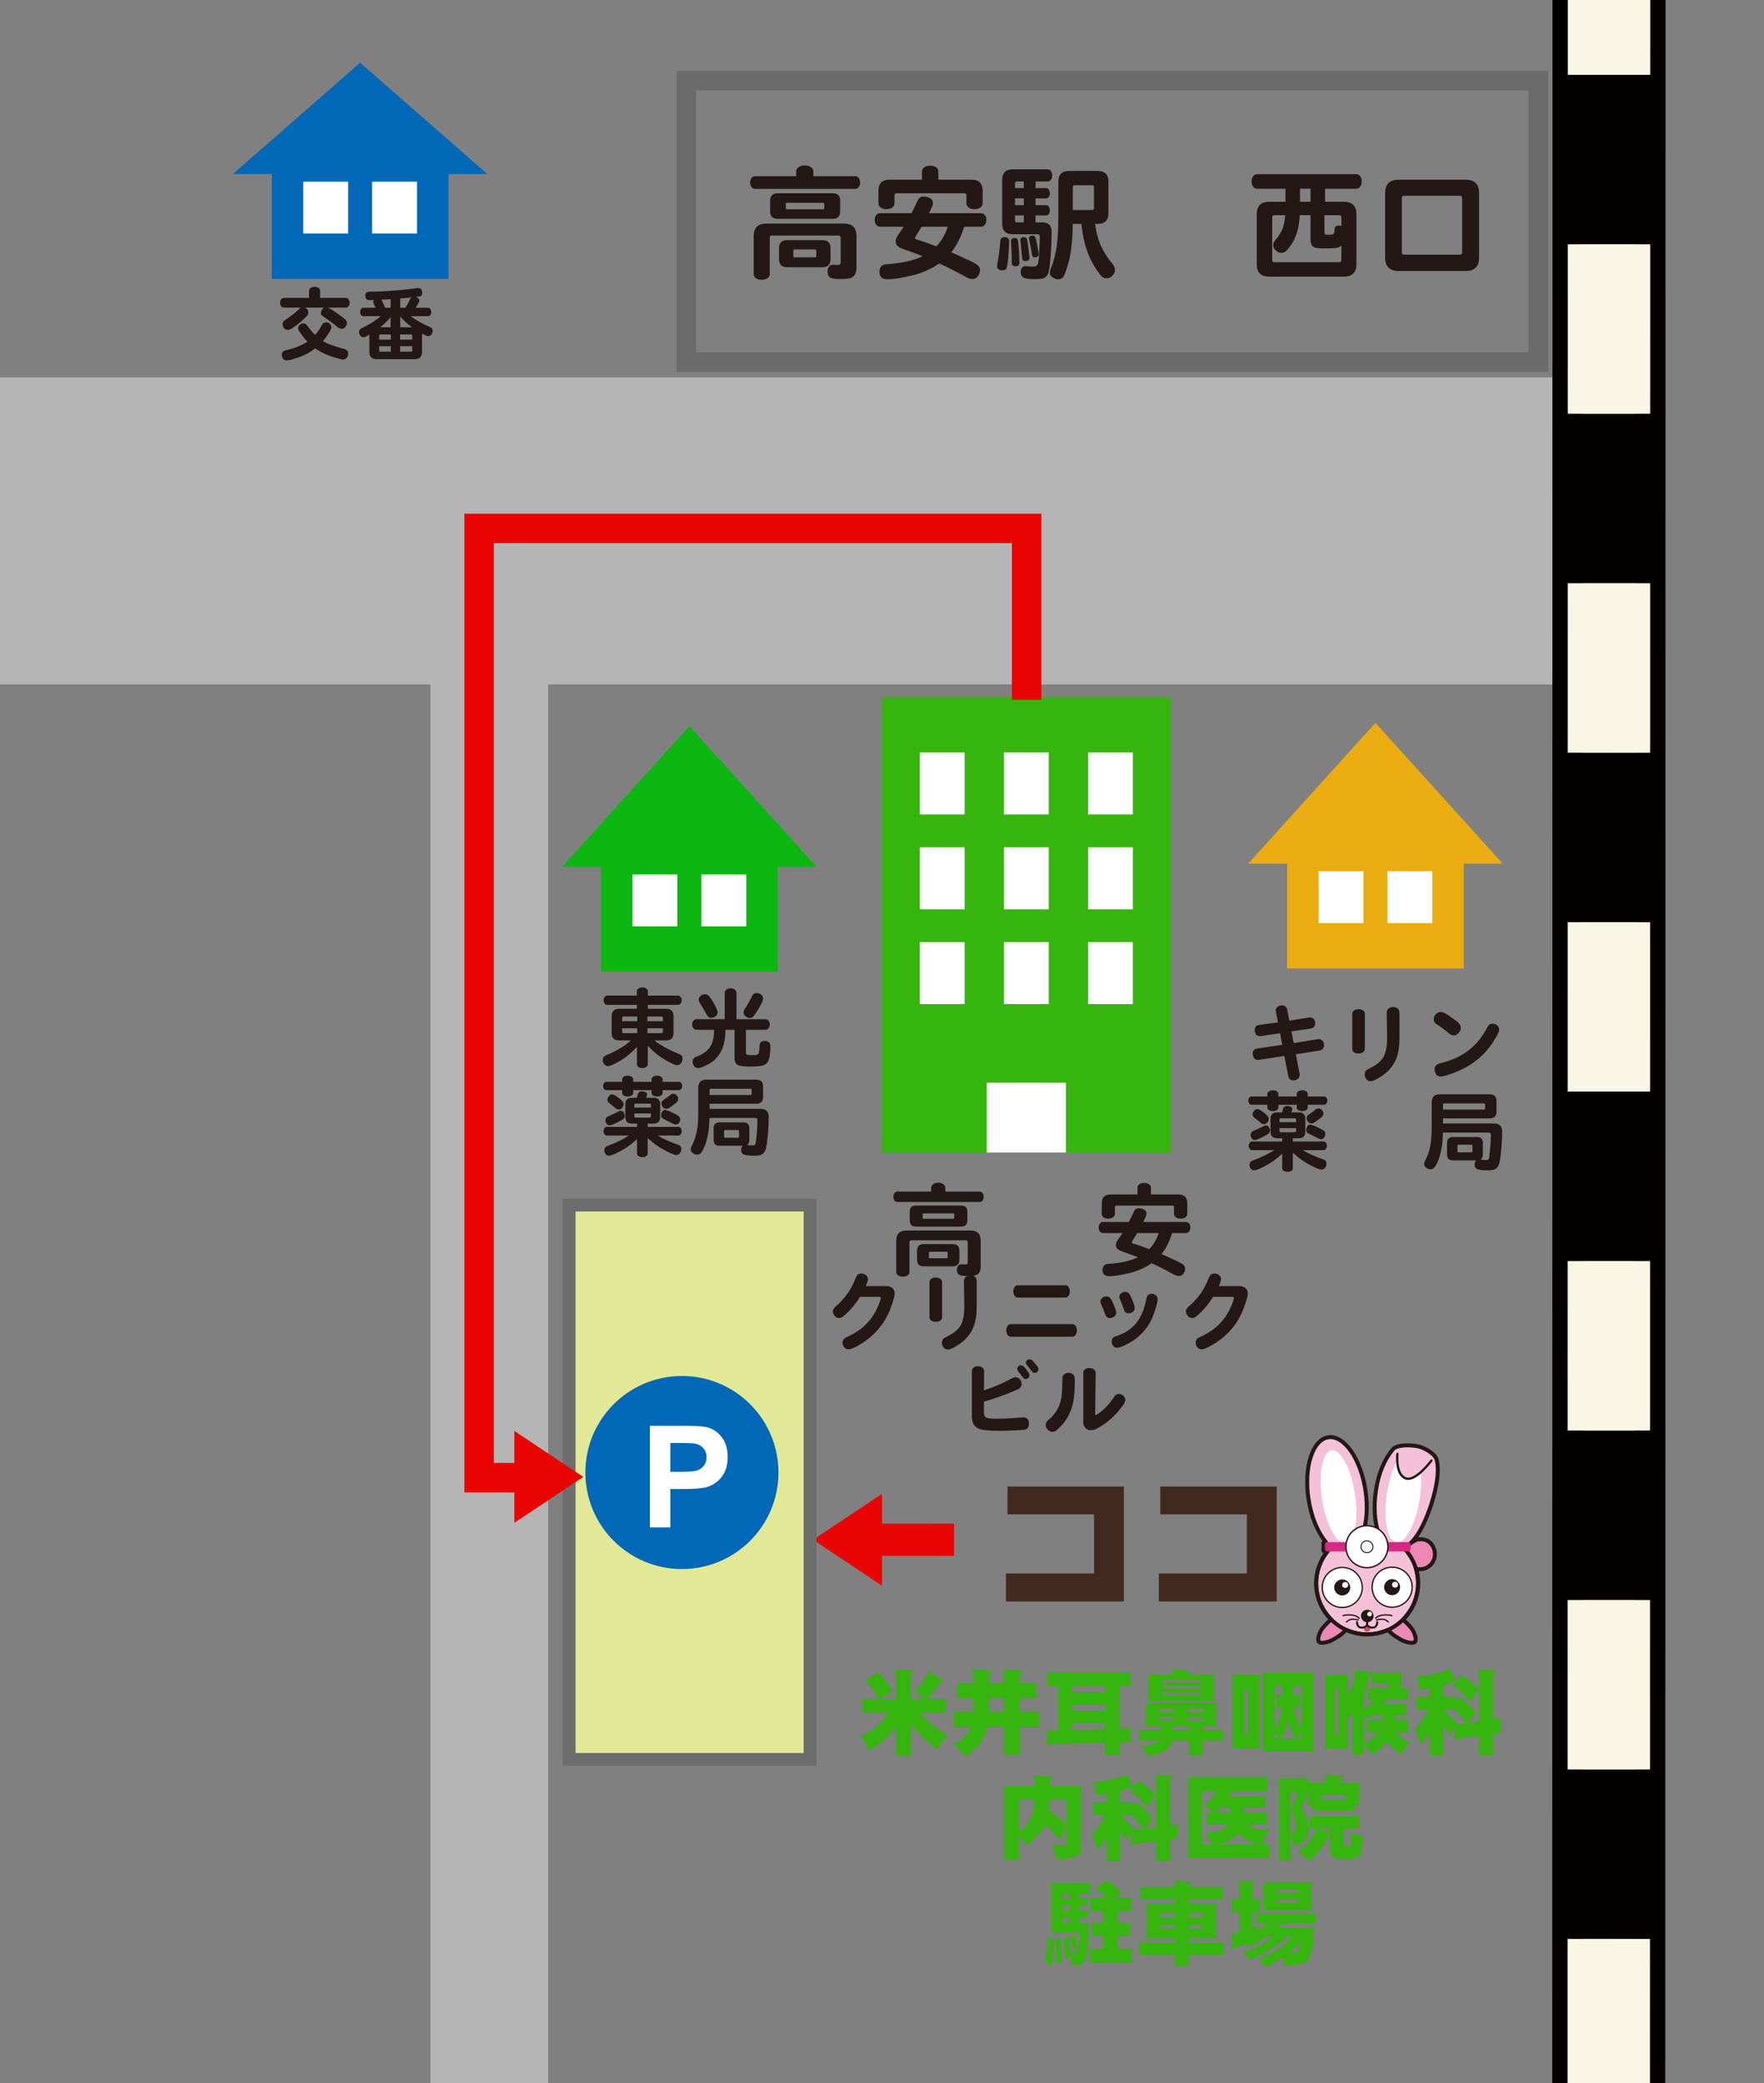 <?xml version="1.0" encoding="utf-8"?>
<!-- Generator: Adobe Illustrator 26.5.3, SVG Export Plug-In . SVG Version: 6.00 Build 0)  -->
<svg version="1.1" xmlns="http://www.w3.org/2000/svg" xmlns:xlink="http://www.w3.org/1999/xlink" x="0px" y="0px"
	 width="359.71px" height="424.759px" viewBox="0 0 359.71 424.759" style="enable-background:new 0 0 359.71 424.759;"
	 xml:space="preserve">
<rect x="0" y="0" width="359.71" height="424.759" fill="#808080" stroke="none"/>
<style type="text/css">
	.st0{fill:#B5B5B5;}
	.st1{fill-rule:evenodd;clip-rule:evenodd;fill:#040000;}
	.st2{fill-rule:evenodd;clip-rule:evenodd;fill:#FAF6E5;}
	.st3{fill:none;stroke:#422920;stroke-width:20;stroke-linecap:round;stroke-miterlimit:10;}
	.st4{fill:none;stroke:#FFFFFF;stroke-width:7.043;stroke-miterlimit:10;stroke-dasharray:16.904;}
	.st5{fill:#0068B7;}
	.st6{fill:#FFFFFF;}
	.st7{fill:#231815;}
	.st8{fill-rule:evenodd;clip-rule:evenodd;fill:none;stroke:#6B6B6B;stroke-width:4;stroke-miterlimit:10;}
	.st9{fill:#EAAC11;}
	.st10{fill:#0DB711;}
	.st11{fill:#36B50F;}
	.st12{fill:#EA0303;}
	.st13{fill:#E2E996;stroke:#6D6D6D;stroke-width:2.61;stroke-miterlimit:10;}
	.st14{fill:#422920;stroke:#422920;stroke-width:0.914;}
	.st15{fill:#F5C1D8;}
	.st16{fill:#ED88B4;}
	.st17{fill:#F5C1D8;stroke:#231815;stroke-width:0.471;stroke-linecap:round;stroke-linejoin:round;stroke-miterlimit:10;}
	.st18{fill:#F5C1D8;stroke:#231815;stroke-width:0.808;stroke-miterlimit:10;}
	.st19{fill:#FFFFFF;stroke:#231815;stroke-width:0.269;stroke-linecap:round;stroke-miterlimit:10;}
	.st20{fill:none;stroke:#231815;stroke-width:0.269;stroke-linecap:round;stroke-linejoin:round;stroke-miterlimit:10;}
	.st21{fill:#D0495C;}
	.st22{fill:none;stroke:#231815;stroke-width:0.404;stroke-linecap:round;stroke-linejoin:round;stroke-miterlimit:10;}
	.st23{fill:none;stroke:#231815;stroke-width:0.808;stroke-linecap:round;stroke-linejoin:round;stroke-miterlimit:10;}
	.st24{fill:#D72884;}
	.st25{fill:#FFFFFF;stroke:#231815;stroke-width:0.282;stroke-linecap:round;stroke-miterlimit:10;}
	.st26{fill:#FFFFFF;stroke:#231815;stroke-width:0.2;stroke-linecap:round;stroke-miterlimit:10;}
</style>
<g id="レイヤー_2">
	<polygon class="st0" points="316.565,76.957 -53.087,76.957 -53.087,139.565 87.783,139.565 87.783,454.696 111.783,454.696 
		111.783,139.565 316.565,139.565 	"/>
	<g>
		<g>
			<path class="st1" d="M319.646,429.924l-0.004,34.556l16.814,0.002l0.004-34.556L319.646,429.924L319.646,429.924z
				 M319.663,291.702l-0.004,34.556l16.814,0.002l0.004-34.556L319.663,291.702L319.663,291.702z M319.68,153.48l-0.004,34.556
				l16.814,0.002l0.004-34.556L319.68,153.48L319.68,153.48z M319.697,15.258l-0.004,34.555l16.814,0.002l0.004-34.555
				L319.697,15.258L319.697,15.258z M319.654,360.813l-0.004,34.555l16.814,0.002l0.004-34.555L319.654,360.813L319.654,360.813z
				 M319.688,84.369l-0.004,34.556l16.814,0.002l0.004-34.556L319.688,84.369L319.688,84.369z M319.671,222.591l-0.004,34.555
				l16.814,0.002l0.004-34.555L319.671,222.591L319.671,222.591z"/>
			<path class="st1" d="M319.701-22.423c-1.726,0-3.125,1.399-3.125,3.125l-0.063,518.333c0,1.726,1.399,3.125,3.125,3.125
				l16.814,0.002c1.726,0,3.125-1.399,3.125-3.125l0.063-518.333c0-1.726-1.399-3.125-3.125-3.125L319.701-22.423L319.701-22.423z
				 M322.825-16.173l10.564,0.001l-0.062,512.083l-10.564-0.001L322.825-16.173L322.825-16.173L322.825-16.173z"/>
		</g>
		<path class="st2" d="M319.642,464.48l-0.004,34.556l16.814,0.002l0.004-34.556L319.642,464.48L319.642,464.48z M319.675,188.035
			l-0.004,34.556l16.814,0.002l0.004-34.556L319.675,188.035L319.675,188.035z M319.659,326.258l-0.004,34.556l16.814,0.002
			l0.004-34.555L319.659,326.258L319.659,326.258z M319.692,49.813l-0.004,34.556l16.814,0.002l0.004-34.556L319.692,49.813
			L319.692,49.813z M319.65,395.369l-0.004,34.556l16.814,0.002l0.004-34.556L319.65,395.369L319.65,395.369z M319.684,118.924
			l-0.004,34.555l16.814,0.002l0.004-34.555L319.684,118.924L319.684,118.924z M319.667,257.146l-0.004,34.556l16.814,0.002
			l0.004-34.556L319.667,257.146L319.667,257.146z M319.701-19.298l-0.004,34.556l16.814,0.002l0.004-34.556L319.701-19.298
			L319.701-19.298z"/>
		<g>
			<path class="st3" d="M381.522,55.043"/>
			<path class="st4" d="M381.522,55.043"/>
		</g>
	</g>
</g>
<g id="レイヤー_3">
	<g>
		<polygon class="st5" points="99.383,35.49 73.436,12.793 47.487,35.49 55.421,35.49 55.421,56.859 91.447,56.859 91.447,35.49 		
			"/>
		<g>
			<rect x="61.834" y="37.047" class="st6" width="9.156" height="10.579"/>
			<rect x="75.878" y="37.047" class="st6" width="9.16" height="10.579"/>
		</g>
	</g>
	<g>
		<path class="st7" d="M67.008,62.808c0.396,0.165,1.036,0.564,1.921,1.196c0.885,0.633,1.408,1.045,1.567,1.237
			c0.16,0.192,0.239,0.413,0.239,0.66c0,0.248-0.102,0.5-0.305,0.759c-0.204,0.259-0.443,0.388-0.717,0.388
			c-0.275,0-0.528-0.088-0.759-0.264c-0.913-0.759-1.969-1.54-3.167-2.342c-0.231-0.143-0.347-0.335-0.347-0.578
			c0-0.242,0.061-0.47,0.182-0.685c0.121-0.214,0.28-0.365,0.479-0.454h-3.959c0.22,0.066,0.398,0.195,0.536,0.388
			c0.137,0.193,0.206,0.388,0.206,0.585c0,0.198-0.047,0.372-0.14,0.52c-0.094,0.148-0.36,0.429-0.8,0.841
			c-0.44,0.413-0.891,0.795-1.353,1.146c-0.462,0.352-0.844,0.619-1.146,0.8c-0.303,0.181-0.553,0.272-0.75,0.272
			c-0.308,0-0.566-0.121-0.775-0.363s-0.313-0.522-0.313-0.841s0.159-0.577,0.479-0.775c1.231-0.802,2.221-1.589,2.969-2.358
			c0.099-0.099,0.215-0.17,0.347-0.215h-3.48c-0.253,0-0.451-0.096-0.594-0.289c-0.143-0.192-0.214-0.423-0.214-0.693
			c0-0.269,0.071-0.503,0.214-0.701c0.143-0.198,0.341-0.297,0.594-0.297h5.097v-1.419c0-0.264,0.11-0.47,0.33-0.618
			c0.22-0.148,0.487-0.223,0.8-0.223c0.313,0,0.58,0.074,0.8,0.223c0.22,0.148,0.33,0.354,0.33,0.618v1.419h5.212
			c0.253,0,0.451,0.099,0.594,0.297c0.143,0.198,0.214,0.429,0.214,0.692c0,0.264-0.072,0.495-0.214,0.693
			c-0.143,0.198-0.341,0.297-0.594,0.297h-3.678L67.008,62.808z M64.253,68.3c0.539-0.604,1.022-1.313,1.452-2.127
			c0.154-0.297,0.417-0.445,0.792-0.445c0.264,0,0.509,0.09,0.734,0.272c0.225,0.182,0.338,0.415,0.338,0.701
			c0,0.121-0.022,0.247-0.066,0.379c-0.044,0.132-0.223,0.454-0.536,0.965s-0.685,1.014-1.113,1.509
			c0.99,0.594,2.436,1.127,4.338,1.6c0.539,0.143,0.809,0.467,0.809,0.973c0,0.297-0.094,0.566-0.281,0.808
			c-0.187,0.242-0.44,0.363-0.759,0.363s-1.069-0.189-2.251-0.569s-2.301-0.921-3.356-1.625l-0.099-0.066
			c-0.968,0.77-2.057,1.369-3.266,1.798c-1.209,0.429-2.029,0.644-2.458,0.644s-0.72-0.138-0.875-0.413
			c-0.154-0.275-0.22-0.506-0.198-0.693c0-0.495,0.248-0.802,0.742-0.923c1.814-0.418,3.31-1.012,4.487-1.782
			c-0.407-0.417-0.8-0.891-1.18-1.418s-0.594-0.85-0.643-0.965c-0.049-0.116-0.074-0.272-0.074-0.47
			c0-0.198,0.113-0.393,0.338-0.585c0.226-0.192,0.476-0.289,0.751-0.289c0.274,0,0.5,0.115,0.676,0.346
			C63.18,67.135,63.747,67.806,64.253,68.3z"/>
		<path class="st7" d="M83.749,64.474c0.946,0.737,2.287,1.49,4.025,2.26c0.308,0.154,0.462,0.388,0.462,0.701
			s-0.091,0.577-0.272,0.792c-0.181,0.215-0.404,0.322-0.668,0.322c-0.209,0-0.621-0.176-1.237-0.528v3.728
			c0,0.99-0.495,1.484-1.485,1.484h-7.769c-0.99,0-1.484-0.495-1.484-1.484v-3.53c-0.55,0.363-0.954,0.544-1.212,0.544
			s-0.473-0.11-0.643-0.33c-0.171-0.22-0.256-0.481-0.256-0.784c0-0.302,0.176-0.542,0.528-0.717
			c1.518-0.715,2.821-1.534,3.909-2.458h-3.53c-0.209,0-0.374-0.085-0.495-0.255s-0.181-0.372-0.181-0.602
			c0-0.231,0.06-0.432,0.181-0.602s0.286-0.256,0.495-0.256h2.491c-0.22-0.462-0.357-0.742-0.413-0.841s-0.083-0.217-0.083-0.354
			s0.061-0.267,0.182-0.388c-0.253,0.022-0.6,0.033-1.039,0.033c-0.22,0-0.402-0.08-0.544-0.239
			c-0.143-0.16-0.214-0.388-0.214-0.685c0-0.517,0.258-0.781,0.775-0.792c1.154-0.011,2.551-0.071,4.189-0.181
			s2.897-0.22,3.777-0.33l2.045-0.248c0.264,0,0.467,0.088,0.61,0.264c0.143,0.176,0.214,0.385,0.214,0.626
			c0,0.242-0.049,0.435-0.148,0.578s-0.239,0.228-0.42,0.255c-0.182,0.028-0.443,0.058-0.784,0.091
			c0.506,0.176,0.759,0.435,0.759,0.775c0,0.209-0.253,0.688-0.759,1.435h2.507c0.208,0,0.374,0.085,0.495,0.256
			s0.182,0.371,0.182,0.602c0,0.23-0.061,0.432-0.182,0.602s-0.286,0.255-0.495,0.255H83.749z M77.317,69.257h2.375v-1.056h-2.128
			c-0.165,0-0.247,0.083-0.247,0.247V69.257z M77.317,70.593v0.874c0,0.165,0.082,0.248,0.247,0.248h2.128v-1.122H77.317z
			 M79.658,66.733v-2.062c-0.682,0.803-1.391,1.49-2.127,2.062H79.658z M77.762,61.109c0.22,0.374,0.478,0.924,0.775,1.649h1.122
			V61.01C78.669,61.065,78.036,61.098,77.762,61.109z M81.589,69.257h2.474v-0.809c0-0.165-0.083-0.247-0.248-0.247h-2.227V69.257z
			 M81.589,71.715h2.227c0.165,0,0.248-0.083,0.248-0.248v-0.874h-2.474V71.715z M82.644,62.758
			c0.462-0.682,0.797-1.287,1.006-1.814c0.043-0.099,0.132-0.203,0.264-0.313c-0.594,0.077-1.358,0.154-2.293,0.231v1.897H82.644z
			 M81.621,66.733h2.392c-0.957-0.714-1.754-1.44-2.392-2.177V66.733z"/>
	</g>
	<g>
		<path class="st7" d="M153.97,38.513c-0.307,0-0.55-0.128-0.729-0.384c-0.179-0.255-0.269-0.554-0.269-0.895
			c0-0.34,0.09-0.643,0.269-0.907c0.179-0.264,0.422-0.396,0.729-0.396h8.387v-0.972c0-0.375,0.174-0.673,0.523-0.895
			c0.35-0.221,0.754-0.333,1.215-0.333s0.869,0.111,1.227,0.333c0.359,0.222,0.537,0.52,0.537,0.895v0.972h8.541
			c0.307,0,0.549,0.132,0.729,0.396s0.268,0.567,0.268,0.907c0,0.341-0.088,0.64-0.268,0.895c-0.18,0.256-0.422,0.384-0.729,0.384
			H153.97z M174.656,54.544c0,0.596-0.111,1.074-0.332,1.432c-0.223,0.358-0.525,0.601-0.908,0.729
			c-0.385,0.128-1.1,0.192-2.148,0.192s-1.73-0.119-2.045-0.358c-0.316-0.239-0.473-0.597-0.473-1.074s0.109-0.852,0.332-1.125
			c0.221-0.272,0.52-0.392,0.895-0.358s0.668,0.051,0.883,0.051c0.213,0,0.361-0.051,0.447-0.153
			c0.084-0.102,0.127-0.281,0.127-0.537v-4.807c0-0.341-0.17-0.511-0.512-0.511h-13.448c-0.341,0-0.512,0.17-0.512,0.511v7.338
			c0,0.375-0.162,0.665-0.486,0.869s-0.712,0.307-1.163,0.307c-0.452,0-0.835-0.102-1.151-0.307s-0.473-0.495-0.473-0.869v-7.722
			c0-1.704,0.861-2.557,2.583-2.557h15.828c1.703,0,2.557,0.853,2.557,2.557V54.544z M158.572,44.624
			c-1.022,0-1.534-0.511-1.534-1.534v-2.148c0-1.022,0.512-1.534,1.534-1.534h11.224c1.023,0,1.535,0.512,1.535,1.534v2.148
			c0,1.023-0.512,1.534-1.535,1.534H158.572z M160.515,48.97h7.186c1.107,0,1.662,0.554,1.662,1.662v2.199
			c0,1.108-0.555,1.662-1.662,1.662h-7.186c-1.108,0-1.662-0.554-1.662-1.662v-2.199C158.853,49.524,159.407,48.97,160.515,48.97z
			 M160.489,41.351c-0.17,0-0.256,0.085-0.256,0.256v0.818c0,0.17,0.086,0.255,0.256,0.255h7.338c0.17,0,0.256-0.085,0.256-0.255
			v-0.818c0-0.17-0.086-0.256-0.256-0.256H160.489z M162.025,50.862c-0.172,0-0.256,0.085-0.256,0.256v1.099
			c0,0.171,0.084,0.256,0.256,0.256h4.168c0.17,0,0.254-0.085,0.254-0.256v-1.099c0-0.17-0.084-0.256-0.254-0.256H162.025z"/>
		<path class="st7" d="M193.985,51.45c3.12,1.381,4.875,2.221,5.267,2.519c0.392,0.299,0.588,0.669,0.588,1.112
			c0,0.443-0.145,0.856-0.435,1.24c-0.29,0.383-0.644,0.575-1.061,0.575c-0.418,0-0.814-0.102-1.189-0.307
			c-2.147-1.193-4.023-2.148-5.625-2.864c-1.688,1.159-3.584,1.985-5.689,2.48c-2.105,0.494-3.716,0.742-4.832,0.742
			c-1.117,0-1.675-0.495-1.675-1.483s0.477-1.517,1.432-1.585c3.018-0.188,5.48-0.732,7.39-1.636
			c-2.046-0.767-3.362-1.253-3.95-1.458c-0.589-0.205-0.998-0.43-1.228-0.678c-0.23-0.247-0.346-0.558-0.346-0.933
			s0.218-0.865,0.652-1.47c0.435-0.605,0.763-1.095,0.984-1.47h-4.73c-0.375,0-0.664-0.136-0.869-0.409
			c-0.204-0.272-0.307-0.601-0.307-0.984c0-0.383,0.103-0.707,0.307-0.972c0.205-0.264,0.494-0.396,0.869-0.396h6.342
			c0.426-0.835,0.835-1.688,1.227-2.557c0.256-0.562,0.652-0.844,1.189-0.844s0.997,0.12,1.381,0.358
			c0.383,0.239,0.575,0.562,0.575,0.972c0,0.205-0.043,0.409-0.128,0.614l-0.665,1.458h10.508c0.375,0,0.665,0.132,0.869,0.396
			c0.205,0.265,0.307,0.588,0.307,0.972c0,0.384-0.102,0.712-0.307,0.984c-0.204,0.273-0.494,0.409-0.869,0.409h-3.35
			C195.953,48.331,195.075,50.07,193.985,51.45z M191.352,36.646h6.775c1.5,0,2.25,0.75,2.25,2.25v2.557
			c0,0.375-0.166,0.669-0.499,0.882c-0.332,0.213-0.72,0.32-1.163,0.32s-0.827-0.106-1.15-0.32
			c-0.324-0.213-0.486-0.507-0.486-0.882v-1.585c0-0.307-0.153-0.46-0.46-0.46h-13.755c-0.307,0-0.46,0.154-0.46,0.46v1.585
			c0,0.375-0.162,0.669-0.486,0.882c-0.324,0.213-0.712,0.32-1.163,0.32c-0.452,0-0.836-0.106-1.15-0.32
			c-0.315-0.213-0.474-0.507-0.474-0.882v-2.557c0-1.5,0.75-2.25,2.25-2.25h6.623V35.01c0-0.392,0.161-0.694,0.485-0.908
			c0.324-0.213,0.716-0.32,1.177-0.32c0.46,0,0.856,0.107,1.188,0.32c0.332,0.213,0.499,0.516,0.499,0.908V36.646z M187.95,46.234
			c-0.409,0.682-0.741,1.214-0.997,1.598c-0.256,0.383-0.384,0.631-0.384,0.741c0,0.111,0.128,0.201,0.384,0.269
			c0.921,0.273,2.25,0.733,3.989,1.381c1.039-1.091,1.815-2.42,2.326-3.989H187.95z"/>
		<path class="st7" d="M203.317,54.314c0-0.153,0.009-0.264,0.026-0.332c0.307-1.62,0.52-3.264,0.639-4.935
			c0.034-0.46,0.341-0.69,0.921-0.69c0.579,0,0.869,0.265,0.869,0.793c0,0.835-0.06,1.973-0.179,3.413
			c-0.12,1.441-0.294,2.229-0.524,2.365c-0.23,0.137-0.46,0.205-0.69,0.205s-0.465-0.064-0.703-0.192
			C203.436,54.813,203.317,54.604,203.317,54.314z M211.168,45.339h1.354c1.278,0,1.918,0.631,1.918,1.892
			c0,1.585-0.073,3.329-0.218,5.229c-0.145,1.901-0.332,3.06-0.562,3.477c-0.229,0.418-0.528,0.686-0.895,0.806
			c-0.367,0.119-0.925,0.179-1.675,0.179c-1.278,0-2.088-0.115-2.429-0.345c-0.342-0.23-0.512-0.567-0.512-1.01
			c0-0.443,0.094-0.775,0.281-0.997c0.188-0.221,0.443-0.324,0.767-0.307c0.614,0.068,1.096,0.102,1.445,0.102
			c0.349,0,0.601-0.06,0.754-0.179c0.153-0.119,0.265-0.358,0.333-0.716c0.067-0.358,0.136-1.185,0.204-2.48s0.103-2.122,0.103-2.48
			c0-0.358-0.034-0.571-0.103-0.639c-0.068-0.068-0.204-0.102-0.409-0.102h-4.986c-1.448,0-2.173-0.725-2.173-2.173v-8.898
			c0-1.449,0.725-2.173,2.173-2.173h7.058c0.307,0,0.545,0.124,0.716,0.371c0.17,0.248,0.256,0.542,0.256,0.882
			s-0.086,0.631-0.256,0.869c-0.171,0.239-0.409,0.358-0.716,0.358h-2.429v1.355h2.147c0.238,0,0.426,0.106,0.562,0.319
			c0.136,0.213,0.204,0.46,0.204,0.742s-0.068,0.524-0.204,0.729c-0.137,0.205-0.324,0.307-0.562,0.307h-2.147v1.381h2.147
			c0.238,0,0.426,0.107,0.562,0.32c0.136,0.213,0.204,0.46,0.204,0.741s-0.068,0.524-0.204,0.729
			c-0.137,0.205-0.324,0.307-0.562,0.307h-2.147V45.339z M207.128,54.289c-0.529,0-0.793-0.205-0.793-0.614
			c0-1.005-0.025-1.9-0.077-2.685l-0.102-1.867c0-0.188,0.072-0.336,0.217-0.447s0.303-0.167,0.474-0.167
			c0.17,0,0.332,0.043,0.485,0.128c0.153,0.085,0.251,0.312,0.294,0.678c0.043,0.367,0.094,0.963,0.153,1.79s0.09,1.658,0.09,2.493
			C207.869,54.059,207.622,54.289,207.128,54.289z M206.974,38.359h1.789v-1.355h-1.406c-0.256,0-0.383,0.128-0.383,0.384V38.359z
			 M206.974,41.836h1.789v-1.381h-1.789V41.836z M206.974,43.933v1.023c0,0.255,0.127,0.383,0.383,0.383h1.406v-1.406H206.974z
			 M209.096,53.24c-0.409,0-0.623-0.17-0.64-0.511l-0.384-3.784c0-0.392,0.239-0.588,0.717-0.588c0.085,0,0.195,0.026,0.332,0.077
			c0.136,0.051,0.238,0.184,0.307,0.396c0.068,0.213,0.166,0.848,0.294,1.905c0.128,1.057,0.192,1.671,0.192,1.841
			C209.915,53.019,209.641,53.24,209.096,53.24z M211.013,52.473c-0.136,0-0.255-0.03-0.357-0.089s-0.162-0.149-0.179-0.269
			l-0.103-0.639c-0.239-1.415-0.393-2.229-0.46-2.442c-0.068-0.213-0.103-0.375-0.103-0.486s0.063-0.221,0.191-0.333
			c0.128-0.11,0.307-0.166,0.537-0.166s0.4,0.068,0.512,0.205c0.11,0.137,0.26,0.69,0.447,1.662
			c0.188,0.971,0.281,1.628,0.281,1.969C211.781,52.277,211.525,52.473,211.013,52.473z M218.761,45.647
			c-0.052,3.324-0.333,5.906-0.844,7.747c-0.512,1.841-0.899,2.894-1.164,3.158c-0.264,0.264-0.584,0.396-0.958,0.396
			c-0.376,0-0.755-0.124-1.139-0.371c-0.383-0.248-0.575-0.524-0.575-0.831c0-0.307,0.052-0.588,0.153-0.844
			c0.631-1.551,1.053-3.158,1.266-4.82c0.214-1.662,0.32-3.695,0.32-6.098V37.03c0-1.449,0.724-2.173,2.173-2.173h5.855
			c1.448,0,2.174,0.725,2.174,2.173v6.443c0,1.449-0.726,2.173-2.174,2.173h-0.537c0.205,1.62,0.575,3.055,1.112,4.308
			s1.394,2.604,2.569,4.053c0.239,0.307,0.358,0.665,0.358,1.074s-0.175,0.789-0.524,1.138c-0.35,0.349-0.707,0.524-1.073,0.524
			c-0.367,0-0.665-0.073-0.896-0.217c-0.229-0.145-0.631-0.631-1.201-1.458c-0.571-0.827-1.065-1.708-1.483-2.646
			c-0.418-0.937-0.763-1.96-1.035-3.068c-0.273-1.107-0.478-2.343-0.614-3.707H218.761z M218.761,42.834h3.938
			c0.256,0,0.384-0.127,0.384-0.383v-4.295c0-0.256-0.128-0.384-0.384-0.384h-3.555c-0.255,0-0.383,0.128-0.383,0.384V42.834z"/>
		<path class="st7" d="M270.207,41.146h3.835c1.705,0,2.558,0.853,2.558,2.557v10.151c0,1.704-0.853,2.557-2.558,2.557h-15.238
			c-1.688,0-2.532-0.853-2.532-2.557V43.703c0-1.705,0.844-2.557,2.532-2.557h3.323v-2.659h-5.728c-0.375,0-0.664-0.145-0.869-0.435
			c-0.204-0.29-0.307-0.639-0.307-1.048s0.103-0.758,0.307-1.048c0.205-0.29,0.494-0.435,0.869-0.435h20.123
			c0.358,0,0.64,0.145,0.844,0.435c0.204,0.29,0.307,0.639,0.307,1.048s-0.103,0.759-0.307,1.048
			c-0.204,0.29-0.485,0.435-0.844,0.435h-6.315V41.146z M267.241,43.882h-2.199c-0.068,1.347-0.26,2.527-0.575,3.542
			s-0.746,1.892-1.291,2.634c-0.546,0.741-0.925,1.176-1.138,1.304c-0.214,0.128-0.495,0.192-0.844,0.192
			c-0.35,0-0.699-0.162-1.049-0.486c-0.35-0.324-0.524-0.673-0.524-1.048c0-0.375,0.128-0.699,0.384-0.972
			c0.716-0.835,1.228-1.653,1.534-2.455c0.307-0.801,0.486-1.704,0.537-2.71h-2.199c-0.307,0-0.46,0.154-0.46,0.46v8.668
			c0,0.307,0.153,0.46,0.46,0.46h13.193c0.308,0,0.461-0.153,0.461-0.46v-2.94c-0.256,0.307-0.725,0.481-1.406,0.524
			c-0.683,0.043-1.411,0.064-2.187,0.064s-1.334-0.042-1.675-0.128c-0.341-0.085-0.597-0.272-0.767-0.562
			c-0.171-0.29-0.256-0.699-0.256-1.227V43.882z M265.093,41.146h2.148v-2.659h-2.148V41.146z M270.079,43.882v3.35
			c0,0.29,0.042,0.469,0.128,0.537c0.085,0.068,0.281,0.102,0.588,0.102s0.588-0.017,0.844-0.051c0.324,0,0.494-0.367,0.512-1.1
			c0.017-0.477,0.315-0.716,0.895-0.716c0.17,0,0.333,0.025,0.486,0.077v-1.739c0-0.307-0.153-0.46-0.461-0.46H270.079z"/>
		<path class="st7" d="M285.19,55.26c-1.824,0-2.735-0.912-2.735-2.736V39.382c0-1.824,0.911-2.736,2.735-2.736h13.68
			c1.824,0,2.736,0.912,2.736,2.736v13.143c0,1.824-0.912,2.736-2.736,2.736H285.19z M285.855,51.425
			c0,0.341,0.17,0.511,0.512,0.511h11.275c0.341,0,0.512-0.17,0.512-0.511V40.43c0-0.341-0.171-0.511-0.512-0.511h-11.275
			c-0.342,0-0.512,0.17-0.512,0.511V51.425z"/>
	</g>
	<rect x="139.957" y="16.435" class="st8" width="173.739" height="57.391"/>
	<g>
		<polygon class="st9" points="306.427,176.099 280.479,147.401 254.53,176.099 262.465,176.099 262.465,197.468 298.491,197.468 
			298.491,176.099 		"/>
		<g>
			<rect x="268.878" y="177.656" class="st6" width="9.156" height="10.579"/>
			<rect x="282.922" y="177.656" class="st6" width="9.16" height="10.579"/>
		</g>
	</g>
	<g>
		<path class="st7" d="M264.247,214.963l0.756,3.942c0.013,0.084,0.019,0.168,0.019,0.252c0,0.348-0.126,0.627-0.378,0.837
			s-0.559,0.315-0.918,0.315c-0.576,0-0.925-0.318-1.044-0.954l-0.774-4.032l-5.094,0.774c-0.108,0.024-0.21,0.036-0.306,0.036
			c-0.312,0-0.567-0.117-0.766-0.351s-0.297-0.555-0.297-0.963c0-0.612,0.348-0.96,1.044-1.044l4.986-0.72l-0.45-2.376l-3.888,0.594
			c-0.084,0.012-0.169,0.018-0.252,0.018c-0.288,0-0.531-0.108-0.729-0.324c-0.198-0.216-0.297-0.552-0.297-1.008
			c0-0.564,0.342-0.894,1.026-0.99l3.708-0.504l-0.396-2.088c-0.024-0.048-0.036-0.195-0.036-0.441c0-0.246,0.123-0.462,0.369-0.648
			s0.537-0.279,0.873-0.279c0.612,0,0.978,0.318,1.098,0.954l0.414,2.16c1.752-0.276,2.868-0.456,3.349-0.54
			c0.479-0.083,0.762-0.126,0.846-0.126c0.324,0,0.585,0.111,0.783,0.333c0.198,0.222,0.297,0.501,0.297,0.837
			c0,0.636-0.318,1.002-0.954,1.098l-3.888,0.594l0.45,2.376l3.563-0.576c0.937-0.156,1.446-0.234,1.53-0.234
			c0.336,0,0.603,0.114,0.801,0.342c0.198,0.228,0.297,0.522,0.297,0.882c0,0.648-0.324,1.021-0.972,1.116L264.247,214.963z"/>
		<path class="st7" d="M278.323,213.865c0,0.3-0.129,0.534-0.387,0.702c-0.259,0.168-0.562,0.252-0.909,0.252
			c-0.349,0-0.648-0.078-0.9-0.234c-0.252-0.156-0.378-0.396-0.378-0.72v-7.128c0-0.3,0.126-0.534,0.378-0.702
			s0.55-0.252,0.892-0.252s0.645,0.081,0.909,0.243c0.264,0.162,0.396,0.399,0.396,0.711V213.865z M285.379,211.759
			c0,1.896-0.294,3.435-0.882,4.617c-0.588,1.182-1.448,2.16-2.583,2.934c-1.134,0.774-1.947,1.161-2.438,1.161
			c-0.349,0-0.634-0.141-0.855-0.423c-0.222-0.282-0.333-0.591-0.333-0.927c0-0.528,0.229-0.9,0.685-1.116
			c1.56-0.72,2.598-1.527,3.113-2.421c0.517-0.894,0.774-2.247,0.774-4.059l-0.09-4.986c0-0.384,0.129-0.681,0.387-0.891
			c0.258-0.209,0.57-0.315,0.937-0.315c0.365,0,0.672,0.102,0.918,0.306c0.245,0.204,0.368,0.51,0.368,0.918V211.759z"/>
		<path class="st7" d="M296.431,211.129c-0.301,0-0.588-0.114-0.864-0.342c-0.972-0.804-1.854-1.464-2.646-1.98
			c-0.372-0.216-0.558-0.528-0.558-0.936c0-0.408,0.145-0.762,0.432-1.062c0.288-0.3,0.624-0.45,1.009-0.45
			c0.384,0,0.924,0.24,1.62,0.72c0.695,0.48,1.28,0.909,1.755,1.287c0.474,0.378,0.711,0.768,0.711,1.17
			c0,0.402-0.15,0.768-0.45,1.098S296.802,211.129,296.431,211.129z M305.701,209.959c0,0.252-0.138,0.636-0.414,1.152
			c-0.624,1.176-1.383,2.268-2.276,3.276c-0.895,1.008-1.924,1.89-3.087,2.646c-1.164,0.756-2.386,1.359-3.663,1.809
			c-1.278,0.45-2.109,0.675-2.493,0.675c-0.408,0-0.714-0.15-0.918-0.45c-0.204-0.3-0.307-0.648-0.307-1.044
			c0-0.612,0.349-1.008,1.044-1.188c2.389-0.564,4.362-1.46,5.923-2.691c1.56-1.23,2.838-2.817,3.834-4.761
			c0.216-0.432,0.552-0.648,1.008-0.648c0.336,0,0.645,0.114,0.927,0.342S305.701,209.599,305.701,209.959z"/>
		<path class="st7" d="M260.683,225.277v0.558c0,0.228-0.111,0.408-0.333,0.54c-0.223,0.132-0.489,0.198-0.801,0.198
			c-0.312,0-0.576-0.066-0.792-0.198c-0.217-0.132-0.324-0.312-0.324-0.54v-0.558h-3.204c-0.216,0-0.385-0.084-0.504-0.252
			c-0.12-0.167-0.181-0.366-0.181-0.594s0.061-0.426,0.181-0.594c0.119-0.167,0.288-0.252,0.504-0.252h3.204v-0.522
			c0-0.228,0.11-0.408,0.333-0.54c0.222-0.132,0.482-0.198,0.783-0.198c0.3,0,0.563,0.066,0.792,0.198
			c0.228,0.132,0.342,0.312,0.342,0.54v0.522h3.744v-0.522c0-0.228,0.11-0.408,0.333-0.54c0.222-0.132,0.485-0.198,0.792-0.198
			c0.306,0,0.569,0.066,0.792,0.198c0.222,0.132,0.333,0.312,0.333,0.54v0.522h3.294c0.216,0,0.384,0.084,0.504,0.252
			c0.119,0.168,0.18,0.366,0.18,0.594s-0.061,0.426-0.18,0.594c-0.12,0.168-0.288,0.252-0.504,0.252h-3.294v0.558
			c0,0.228-0.108,0.408-0.324,0.54c-0.216,0.132-0.48,0.198-0.792,0.198c-0.312,0-0.579-0.066-0.801-0.198
			c-0.223-0.132-0.333-0.312-0.333-0.54v-0.558H260.683z M263.635,235.033v3.168c0,0.228-0.105,0.408-0.315,0.54
			c-0.21,0.132-0.468,0.198-0.774,0.198c-0.306,0-0.563-0.066-0.773-0.198c-0.21-0.132-0.315-0.312-0.315-0.54v-2.952
			c-1.067,1.02-2.199,1.842-3.393,2.466c-1.194,0.624-1.956,0.936-2.286,0.936c-0.33,0-0.576-0.117-0.738-0.351
			c-0.162-0.234-0.242-0.489-0.242-0.765c0-0.42,0.173-0.696,0.521-0.828c1.932-0.732,3.432-1.458,4.5-2.178h-4.482
			c-0.216,0-0.387-0.09-0.513-0.27c-0.126-0.18-0.188-0.387-0.188-0.621s0.062-0.438,0.188-0.612
			c0.126-0.173,0.297-0.261,0.513-0.261h6.12v-0.666h-1.025c-0.9,0-1.351-0.45-1.351-1.35v-2.574c0-0.9,0.45-1.35,1.351-1.35h0.989
			c0.097-0.312,0.168-0.564,0.217-0.756c0.048-0.192,0.149-0.33,0.306-0.414s0.36-0.126,0.612-0.126s0.477,0.057,0.675,0.171
			c0.198,0.114,0.297,0.243,0.297,0.387s-0.072,0.39-0.216,0.738h1.512c0.9,0,1.351,0.45,1.351,1.35v2.574
			c0,0.9-0.45,1.35-1.351,1.35h-1.188v0.666h6.228c0.216,0,0.387,0.087,0.513,0.261c0.126,0.174,0.189,0.378,0.189,0.612
			s-0.063,0.441-0.189,0.621c-0.126,0.18-0.297,0.27-0.513,0.27h-4.194c0.984,0.624,2.395,1.26,4.23,1.908
			c0.396,0.132,0.594,0.42,0.594,0.864c0,0.3-0.093,0.573-0.278,0.819c-0.187,0.246-0.444,0.369-0.774,0.369
			s-1.102-0.312-2.313-0.936C265.915,236.929,264.751,236.089,263.635,235.033z M258.955,230.515c0,0.228-0.071,0.42-0.216,0.576
			c-0.144,0.156-0.597,0.423-1.358,0.801c-0.763,0.378-1.27,0.567-1.521,0.567c-0.252,0-0.456-0.114-0.612-0.342
			s-0.233-0.444-0.233-0.648s0.042-0.375,0.126-0.513c0.084-0.138,0.219-0.246,0.404-0.324c0.187-0.078,0.543-0.24,1.071-0.486
			c0.528-0.246,0.87-0.417,1.026-0.513c0.155-0.096,0.33-0.144,0.521-0.144c0.192,0,0.372,0.096,0.54,0.288
			S258.955,230.215,258.955,230.515z M258.721,228.157c0,0.264-0.1,0.507-0.297,0.729c-0.198,0.222-0.418,0.333-0.657,0.333
			c-0.24,0-0.444-0.072-0.612-0.216c-0.516-0.432-0.99-0.81-1.422-1.134c-0.204-0.132-0.306-0.336-0.306-0.612
			s0.102-0.528,0.306-0.756c0.204-0.228,0.408-0.342,0.612-0.342c0.203,0,0.435,0.075,0.692,0.225s0.556,0.366,0.892,0.648
			s0.552,0.498,0.647,0.648S258.721,227.989,258.721,228.157z M260.917,228.301v0.522h3.385v-0.522c0-0.18-0.091-0.27-0.271-0.27
			h-2.844C261.008,228.031,260.917,228.121,260.917,228.301z M260.917,230.605c0,0.18,0.091,0.27,0.271,0.27h2.844
			c0.18,0,0.271-0.09,0.271-0.27v-0.576h-3.385V230.605z M269.359,232.279c-0.168,0-0.336-0.042-0.504-0.126l-2.052-1.044
			c-0.288-0.132-0.433-0.345-0.433-0.639s0.075-0.558,0.226-0.792c0.149-0.234,0.345-0.351,0.585-0.351
			c0.239,0,0.734,0.177,1.484,0.531c0.75,0.354,1.203,0.612,1.359,0.774c0.156,0.162,0.234,0.366,0.234,0.612
			c0,0.246-0.078,0.48-0.234,0.702S269.647,232.279,269.359,232.279z M269.863,227.077c0,0.3-0.156,0.57-0.468,0.81l-1.026,0.774
			c-0.359,0.276-0.678,0.414-0.954,0.414c-0.275,0-0.507-0.117-0.692-0.351c-0.187-0.234-0.279-0.486-0.279-0.756
			s0.132-0.495,0.396-0.675c0.527-0.348,1.044-0.726,1.548-1.134c0.132-0.096,0.309-0.144,0.53-0.144
			c0.223,0,0.436,0.111,0.64,0.333S269.863,226.814,269.863,227.077z"/>
		<path class="st7" d="M296.287,231.847h4.878c0.804,0,1.206,0.402,1.206,1.206v2.358c0,0.504-0.162,0.852-0.485,1.044
			c0.323,0.06,0.726,0.09,1.206,0.09c0.239,0,0.401-0.081,0.485-0.243s0.181-0.831,0.288-2.007c0.108-1.176,0.162-2.124,0.162-2.844
			c0-0.336-0.168-0.504-0.504-0.504h-9.288c-0.036,1.392-0.153,2.583-0.351,3.573c-0.198,0.99-0.45,1.815-0.757,2.475
			c-0.306,0.66-0.561,1.065-0.765,1.215s-0.438,0.225-0.702,0.225s-0.537-0.105-0.818-0.315c-0.282-0.21-0.424-0.444-0.424-0.702
			s0.061-0.501,0.181-0.729c0.491-0.924,0.84-1.911,1.044-2.961c0.204-1.05,0.306-2.289,0.306-3.717v-5.202
			c0-1.116,0.552-1.674,1.656-1.674h10.17c0.924,0,1.386,0.462,1.386,1.386v2.142c0,0.924-0.462,1.386-1.386,1.386h-9.522v1.044
			h10.368c1.128,0,1.692,0.54,1.692,1.62c0,1.08-0.061,2.311-0.18,3.69c-0.12,1.38-0.259,2.328-0.414,2.844
			c-0.156,0.516-0.394,0.879-0.711,1.089c-0.318,0.21-0.844,0.315-1.575,0.315c-0.973,0-1.672-0.072-2.098-0.216
			s-0.639-0.474-0.639-0.99c0-0.336,0.108-0.612,0.324-0.828h-4.734c-0.804,0-1.206-0.402-1.206-1.206v-2.358
			C295.081,232.25,295.483,231.847,296.287,231.847z M302.569,226.267c0.18,0,0.271-0.09,0.271-0.27v-0.738
			c0-0.18-0.091-0.27-0.271-0.27h-8.046c-0.18,0-0.271,0.09-0.271,0.27v1.008H302.569z M297.475,234.979h2.52
			c0.181,0,0.271-0.09,0.271-0.27v-1.026c0-0.18-0.09-0.27-0.271-0.27h-2.52c-0.181,0-0.271,0.09-0.271,0.27v1.026
			C297.205,234.889,297.295,234.979,297.475,234.979z"/>
	</g>
	<g>
		<polygon class="st10" points="166.518,176.767 140.57,148.069 114.621,176.767 122.556,176.767 122.556,198.136 158.582,198.136 
			158.582,176.767 		"/>
		<g>
			<rect x="128.969" y="178.324" class="st6" width="9.156" height="10.579"/>
			<rect x="143.013" y="178.324" class="st6" width="9.16" height="10.579"/>
		</g>
	</g>
	<g>
		<path class="st7" d="M133.442,212.159c1.128,0.924,2.845,1.866,5.148,2.826c0.396,0.156,0.594,0.456,0.594,0.9
			c0,0.324-0.102,0.624-0.306,0.9s-0.489,0.414-0.855,0.414s-1.176-0.369-2.43-1.107c-1.254-0.738-2.421-1.689-3.501-2.853v3.726
			c0,0.264-0.108,0.468-0.324,0.612s-0.479,0.216-0.792,0.216c-0.312,0-0.573-0.072-0.783-0.216s-0.314-0.348-0.314-0.612v-3.492
			c-1.08,1.188-2.232,2.139-3.456,2.853s-2.02,1.071-2.385,1.071c-0.366,0-0.648-0.138-0.847-0.414
			c-0.197-0.276-0.297-0.534-0.297-0.774c0-0.468,0.21-0.798,0.63-0.99c2.185-0.9,3.895-1.92,5.131-3.06h-2.395
			c-1.02,0-1.53-0.51-1.53-1.53v-3.402c0-1.02,0.511-1.53,1.53-1.53h3.6v-0.792h-6.012c-0.24,0-0.426-0.093-0.558-0.279
			c-0.133-0.186-0.198-0.408-0.198-0.666c0-0.258,0.065-0.48,0.198-0.666c0.132-0.186,0.317-0.279,0.558-0.279h6.012v-0.828
			c0-0.264,0.111-0.471,0.333-0.621c0.223-0.15,0.486-0.225,0.792-0.225c0.307,0,0.57,0.075,0.792,0.225
			c0.223,0.15,0.333,0.357,0.333,0.621v0.828h6.12c0.24,0,0.43,0.093,0.567,0.279s0.207,0.408,0.207,0.666
			c0,0.258-0.069,0.48-0.207,0.666s-0.327,0.279-0.567,0.279h-6.12v0.792h3.708c1.021,0,1.53,0.51,1.53,1.53v3.402
			c0,1.02-0.51,1.53-1.53,1.53H133.442z M126.872,208.235h3.078v-0.954h-2.809c-0.18,0-0.27,0.09-0.27,0.27V208.235z
			 M126.872,209.675v0.72c0,0.18,0.09,0.27,0.27,0.27h2.809v-0.99H126.872z M132.02,208.235h3.15v-0.684
			c0-0.18-0.09-0.27-0.271-0.27h-2.88V208.235z M132.02,210.665h2.88c0.181,0,0.271-0.09,0.271-0.27v-0.72h-3.15V210.665z"/>
		<path class="st7" d="M149.786,209.981h-1.854c0,1.788-0.297,3.249-0.891,4.383s-1.416,1.989-2.466,2.565
			c-1.051,0.576-1.773,0.864-2.169,0.864c-0.396,0-0.69-0.142-0.883-0.423c-0.191-0.282-0.287-0.579-0.287-0.891
			c0-0.492,0.264-0.828,0.792-1.008c1.271-0.48,2.187-1.128,2.744-1.944c0.559-0.816,0.837-1.998,0.837-3.546h-3.563
			c-0.276,0-0.495-0.108-0.657-0.324s-0.243-0.468-0.243-0.756s0.081-0.54,0.243-0.756c0.162-0.216,0.381-0.324,0.657-0.324h5.742
			v-5.31c0-0.312,0.119-0.555,0.359-0.729c0.24-0.174,0.517-0.261,0.828-0.261c0.312,0,0.591,0.09,0.837,0.27
			c0.246,0.18,0.369,0.42,0.369,0.72v5.31h5.886c0.276,0,0.495,0.108,0.657,0.324c0.162,0.216,0.243,0.468,0.243,0.756
			s-0.081,0.54-0.243,0.756s-0.381,0.324-0.657,0.324h-3.96v4.608c0,0.24,0.066,0.396,0.198,0.468
			c0.132,0.072,0.51,0.108,1.134,0.108s1.015-0.081,1.17-0.243c0.156-0.162,0.253-0.759,0.288-1.791
			c0.012-0.576,0.372-0.864,1.08-0.864c0.324,0,0.591,0.087,0.802,0.261c0.209,0.174,0.314,0.411,0.314,0.711
			c0,1.02-0.075,1.857-0.225,2.511c-0.15,0.654-0.459,1.107-0.928,1.359c-0.468,0.252-1.445,0.378-2.934,0.378
			s-2.397-0.144-2.727-0.432c-0.331-0.288-0.495-0.726-0.495-1.314V209.981z M143.739,202.745c0.239,0,0.446,0.057,0.62,0.171
			c0.174,0.114,0.438,0.441,0.792,0.981c0.354,0.54,0.64,1.044,0.855,1.512c0.216,0.468,0.324,0.798,0.324,0.99
			c0,0.36-0.145,0.642-0.433,0.846c-0.288,0.204-0.603,0.306-0.944,0.306s-0.615-0.204-0.819-0.612
			c-0.348-0.624-0.834-1.452-1.458-2.484c-0.132-0.192-0.198-0.414-0.198-0.666s0.126-0.489,0.378-0.711
			C143.108,202.856,143.402,202.745,143.739,202.745z M151.622,206.453c0-0.228,0.072-0.45,0.216-0.666
			c0.6-0.924,1.109-1.818,1.53-2.682c0.191-0.408,0.504-0.612,0.936-0.612c0.324,0,0.621,0.105,0.892,0.315
			c0.27,0.21,0.404,0.489,0.404,0.837c0,0.205-0.111,0.534-0.333,0.99s-0.534,0.999-0.936,1.629
			c-0.402,0.63-0.688,1.008-0.855,1.134s-0.372,0.189-0.611,0.189c-0.24,0-0.508-0.108-0.802-0.324S151.622,206.777,151.622,206.453
			z"/>
		<path class="st7" d="M129.122,222.293v0.558c0,0.228-0.111,0.408-0.333,0.54c-0.223,0.132-0.489,0.198-0.801,0.198
			c-0.312,0-0.576-0.066-0.792-0.198c-0.217-0.132-0.324-0.312-0.324-0.54v-0.558h-3.204c-0.216,0-0.385-0.084-0.504-0.252
			c-0.12-0.167-0.181-0.366-0.181-0.594s0.061-0.426,0.181-0.594c0.119-0.167,0.288-0.252,0.504-0.252h3.204v-0.522
			c0-0.228,0.11-0.408,0.333-0.54c0.222-0.132,0.482-0.198,0.783-0.198c0.3,0,0.563,0.066,0.792,0.198
			c0.228,0.132,0.342,0.312,0.342,0.54v0.522h3.744v-0.522c0-0.228,0.11-0.408,0.333-0.54c0.222-0.132,0.485-0.198,0.792-0.198
			c0.306,0,0.569,0.066,0.792,0.198c0.222,0.132,0.333,0.312,0.333,0.54v0.522h3.294c0.216,0,0.384,0.084,0.504,0.252
			c0.119,0.168,0.18,0.366,0.18,0.594s-0.061,0.426-0.18,0.594c-0.12,0.168-0.288,0.252-0.504,0.252h-3.294v0.558
			c0,0.228-0.108,0.408-0.324,0.54c-0.216,0.132-0.48,0.198-0.792,0.198c-0.312,0-0.579-0.066-0.801-0.198
			c-0.223-0.132-0.333-0.312-0.333-0.54v-0.558H129.122z M132.074,232.049v3.168c0,0.228-0.105,0.408-0.315,0.54
			c-0.21,0.132-0.468,0.198-0.774,0.198c-0.306,0-0.563-0.066-0.773-0.198c-0.21-0.132-0.315-0.312-0.315-0.54v-2.952
			c-1.067,1.02-2.199,1.842-3.393,2.466c-1.194,0.624-1.956,0.936-2.286,0.936s-0.576-0.117-0.738-0.351
			c-0.162-0.234-0.242-0.489-0.242-0.765c0-0.42,0.173-0.696,0.521-0.828c1.932-0.732,3.432-1.458,4.5-2.178h-4.482
			c-0.216,0-0.387-0.09-0.513-0.27c-0.126-0.18-0.188-0.387-0.188-0.621s0.062-0.438,0.188-0.612
			c0.126-0.173,0.297-0.261,0.513-0.261h6.12v-0.666h-1.025c-0.9,0-1.351-0.45-1.351-1.35v-2.574c0-0.9,0.45-1.35,1.351-1.35h0.989
			c0.097-0.312,0.168-0.564,0.217-0.756c0.048-0.192,0.149-0.33,0.306-0.414s0.36-0.126,0.612-0.126s0.477,0.057,0.675,0.171
			c0.198,0.114,0.297,0.243,0.297,0.387s-0.072,0.39-0.216,0.738h1.512c0.9,0,1.351,0.45,1.351,1.35v2.574
			c0,0.9-0.45,1.35-1.351,1.35h-1.188v0.666h6.228c0.216,0,0.387,0.087,0.513,0.261c0.126,0.174,0.189,0.378,0.189,0.612
			s-0.063,0.441-0.189,0.621c-0.126,0.18-0.297,0.27-0.513,0.27h-4.194c0.984,0.624,2.395,1.26,4.23,1.908
			c0.396,0.132,0.594,0.42,0.594,0.864c0,0.3-0.093,0.573-0.278,0.819c-0.187,0.246-0.444,0.369-0.774,0.369
			s-1.102-0.312-2.313-0.936C134.354,233.945,133.19,233.105,132.074,232.049z M127.394,227.531c0,0.228-0.071,0.42-0.216,0.576
			c-0.144,0.156-0.597,0.423-1.358,0.801c-0.763,0.378-1.27,0.567-1.521,0.567s-0.456-0.114-0.612-0.342s-0.233-0.444-0.233-0.648
			s0.042-0.375,0.126-0.513c0.084-0.138,0.219-0.246,0.404-0.324c0.187-0.078,0.543-0.24,1.071-0.486
			c0.528-0.246,0.87-0.417,1.026-0.513c0.155-0.096,0.33-0.144,0.521-0.144c0.192,0,0.372,0.096,0.54,0.288
			S127.394,227.231,127.394,227.531z M127.16,225.173c0,0.264-0.1,0.507-0.297,0.729c-0.198,0.222-0.418,0.333-0.657,0.333
			c-0.24,0-0.444-0.072-0.612-0.216c-0.516-0.432-0.99-0.81-1.422-1.134c-0.204-0.132-0.306-0.336-0.306-0.612
			s0.102-0.528,0.306-0.756c0.204-0.228,0.408-0.342,0.612-0.342c0.203,0,0.435,0.075,0.692,0.225s0.556,0.366,0.892,0.648
			s0.552,0.498,0.647,0.648S127.16,225.005,127.16,225.173z M129.356,225.317v0.522h3.385v-0.522c0-0.18-0.091-0.27-0.271-0.27
			h-2.844C129.447,225.047,129.356,225.137,129.356,225.317z M129.356,227.621c0,0.18,0.091,0.27,0.271,0.27h2.844
			c0.18,0,0.271-0.09,0.271-0.27v-0.576h-3.385V227.621z M137.798,229.295c-0.168,0-0.336-0.042-0.504-0.126l-2.052-1.044
			c-0.288-0.132-0.433-0.345-0.433-0.639s0.075-0.558,0.226-0.792c0.149-0.234,0.345-0.351,0.585-0.351
			c0.239,0,0.734,0.177,1.484,0.531c0.75,0.354,1.203,0.612,1.359,0.774c0.156,0.162,0.234,0.366,0.234,0.612
			c0,0.246-0.078,0.48-0.234,0.702S138.086,229.295,137.798,229.295z M138.302,224.093c0,0.3-0.156,0.57-0.468,0.81l-1.026,0.774
			c-0.359,0.276-0.678,0.414-0.954,0.414c-0.275,0-0.507-0.117-0.692-0.351c-0.187-0.234-0.279-0.486-0.279-0.756
			s0.132-0.495,0.396-0.675c0.527-0.348,1.044-0.726,1.548-1.134c0.132-0.096,0.309-0.144,0.53-0.144
			c0.223,0,0.436,0.111,0.64,0.333S138.302,223.829,138.302,224.093z"/>
		<path class="st7" d="M146.726,228.863h4.878c0.804,0,1.206,0.402,1.206,1.206v2.358c0,0.504-0.162,0.852-0.485,1.044
			c0.323,0.06,0.726,0.09,1.206,0.09c0.239,0,0.401-0.081,0.485-0.243s0.181-0.831,0.288-2.007c0.108-1.176,0.162-2.124,0.162-2.844
			c0-0.336-0.168-0.504-0.504-0.504h-9.288c-0.036,1.392-0.153,2.583-0.351,3.573c-0.198,0.99-0.45,1.815-0.757,2.475
			c-0.306,0.66-0.561,1.065-0.765,1.215s-0.438,0.225-0.702,0.225s-0.537-0.105-0.818-0.315c-0.282-0.21-0.424-0.444-0.424-0.702
			s0.061-0.501,0.181-0.729c0.491-0.924,0.84-1.911,1.044-2.961c0.204-1.05,0.306-2.289,0.306-3.717v-5.202
			c0-1.116,0.552-1.674,1.656-1.674h10.17c0.924,0,1.386,0.462,1.386,1.386v2.142c0,0.924-0.462,1.386-1.386,1.386h-9.522v1.044
			h10.368c1.128,0,1.692,0.54,1.692,1.62c0,1.08-0.061,2.311-0.18,3.69c-0.12,1.38-0.259,2.328-0.414,2.844
			c-0.156,0.516-0.394,0.879-0.711,1.089c-0.318,0.21-0.844,0.315-1.575,0.315c-0.973,0-1.672-0.072-2.098-0.216
			s-0.639-0.474-0.639-0.99c0-0.336,0.108-0.612,0.324-0.828h-4.734c-0.804,0-1.206-0.402-1.206-1.206v-2.358
			C145.52,229.265,145.922,228.863,146.726,228.863z M153.008,223.283c0.18,0,0.271-0.09,0.271-0.27v-0.738
			c0-0.18-0.091-0.27-0.271-0.27h-8.046c-0.18,0-0.271,0.09-0.271,0.27v1.008H153.008z M147.914,231.995h2.52
			c0.181,0,0.271-0.09,0.271-0.27v-1.026c0-0.18-0.09-0.27-0.271-0.27h-2.52c-0.181,0-0.271,0.09-0.271,0.27v1.026
			C147.644,231.905,147.734,231.995,147.914,231.995z"/>
	</g>
	<g>
		<rect x="179.818" y="142.174" class="st11" width="58.944" height="92.837"/>
		<g>
			<rect x="187.573" y="153.432" class="st6" width="9.131" height="12.646"/>
			<rect x="204.719" y="153.432" class="st6" width="9.138" height="12.646"/>
			<rect x="221.876" y="153.432" class="st6" width="9.131" height="12.646"/>
		</g>
		<g>
			<rect x="187.573" y="172.765" class="st6" width="9.131" height="12.649"/>
			<rect x="204.719" y="172.765" class="st6" width="9.138" height="12.649"/>
			<rect x="221.876" y="172.765" class="st6" width="9.131" height="12.649"/>
		</g>
		<g>
			<rect x="187.573" y="192.102" class="st6" width="9.131" height="12.648"/>
			<rect x="204.719" y="192.102" class="st6" width="9.138" height="12.648"/>
			<rect x="221.876" y="192.102" class="st6" width="9.131" height="12.648"/>
		</g>
		<rect x="201.223" y="220.772" class="st6" width="16.13" height="14.239"/>
	</g>
	<g>
		<path class="st7" d="M182.995,245.095c-0.252,0-0.451-0.105-0.598-0.315c-0.147-0.21-0.221-0.455-0.221-0.735
			c0-0.28,0.073-0.528,0.221-0.745c0.146-0.217,0.346-0.326,0.598-0.326h6.889v-0.798c0-0.308,0.144-0.553,0.431-0.735
			c0.286-0.182,0.619-0.273,0.997-0.273s0.714,0.091,1.008,0.273c0.294,0.182,0.441,0.427,0.441,0.735v0.798h7.014
			c0.252,0,0.451,0.108,0.599,0.326c0.146,0.217,0.221,0.465,0.221,0.745c0,0.28-0.074,0.525-0.221,0.735
			c-0.147,0.21-0.347,0.315-0.599,0.315H182.995z M199.985,258.262c0,0.49-0.091,0.882-0.272,1.176
			c-0.183,0.294-0.431,0.494-0.746,0.599c-0.314,0.105-0.902,0.158-1.764,0.158c-0.862,0-1.421-0.099-1.68-0.295
			c-0.26-0.195-0.389-0.49-0.389-0.882s0.091-0.699,0.272-0.924c0.182-0.224,0.427-0.321,0.735-0.294
			c0.308,0.028,0.549,0.042,0.725,0.042c0.175,0,0.297-0.042,0.367-0.126s0.105-0.23,0.105-0.441v-3.947
			c0-0.28-0.141-0.42-0.42-0.42h-11.047c-0.279,0-0.42,0.14-0.42,0.42v6.026c0,0.309-0.133,0.546-0.398,0.715
			c-0.267,0.168-0.585,0.252-0.956,0.252s-0.686-0.084-0.944-0.252c-0.26-0.169-0.389-0.406-0.389-0.715v-6.341
			c0-1.4,0.707-2.1,2.121-2.1h13c1.399,0,2.1,0.7,2.1,2.1V258.262z M186.776,250.114c-0.84,0-1.26-0.42-1.26-1.26v-1.764
			c0-0.84,0.42-1.26,1.26-1.26h9.219c0.841,0,1.261,0.42,1.261,1.26v1.764c0,0.84-0.42,1.26-1.261,1.26H186.776z M188.371,253.684
			h5.901c0.91,0,1.365,0.455,1.365,1.365v1.805c0,0.91-0.455,1.365-1.365,1.365h-5.901c-0.91,0-1.364-0.455-1.364-1.365v-1.805
			C187.007,254.139,187.461,253.684,188.371,253.684z M188.351,247.426c-0.141,0-0.21,0.07-0.21,0.21v0.672
			c0,0.14,0.069,0.21,0.21,0.21h6.027c0.14,0,0.21-0.07,0.21-0.21v-0.672c0-0.14-0.07-0.21-0.21-0.21H188.351z M189.611,255.238
			c-0.14,0-0.21,0.07-0.21,0.21v0.902c0,0.141,0.07,0.21,0.21,0.21h3.423c0.14,0,0.21-0.069,0.21-0.21v-0.902
			c0-0.14-0.07-0.21-0.21-0.21H189.611z"/>
		<path class="st7" d="M236.861,255.721c2.562,1.133,4.004,1.824,4.326,2.068c0.322,0.245,0.483,0.55,0.483,0.914
			c0,0.363-0.119,0.703-0.357,1.019c-0.238,0.314-0.528,0.473-0.871,0.473c-0.344,0-0.669-0.084-0.977-0.253
			c-1.765-0.979-3.305-1.764-4.62-2.352c-1.386,0.952-2.943,1.631-4.673,2.037s-3.052,0.609-3.969,0.609s-1.376-0.406-1.376-1.219
			c0-0.812,0.393-1.245,1.177-1.302c2.478-0.154,4.501-0.602,6.068-1.344c-1.68-0.63-2.762-1.029-3.244-1.197
			c-0.483-0.168-0.819-0.354-1.008-0.557c-0.189-0.203-0.284-0.458-0.284-0.767c0-0.308,0.179-0.71,0.536-1.208
			c0.356-0.497,0.626-0.899,0.809-1.208h-3.886c-0.308,0-0.546-0.112-0.714-0.336c-0.168-0.224-0.252-0.494-0.252-0.809
			s0.084-0.581,0.252-0.798c0.168-0.217,0.406-0.326,0.714-0.326h5.208c0.351-0.686,0.687-1.386,1.009-2.1
			c0.21-0.462,0.535-0.693,0.977-0.693c0.44,0,0.818,0.098,1.134,0.294c0.314,0.196,0.473,0.462,0.473,0.798
			c0,0.168-0.035,0.336-0.105,0.504l-0.546,1.197h8.631c0.308,0,0.546,0.109,0.714,0.326c0.168,0.217,0.252,0.483,0.252,0.798
			s-0.084,0.585-0.252,0.809c-0.168,0.224-0.406,0.336-0.714,0.336h-2.751C238.478,253.159,237.757,254.587,236.861,255.721z
			 M234.698,243.562h5.565c1.231,0,1.848,0.616,1.848,1.848v2.1c0,0.308-0.137,0.549-0.409,0.724
			c-0.273,0.175-0.592,0.263-0.956,0.263s-0.679-0.087-0.944-0.263c-0.267-0.175-0.399-0.416-0.399-0.724v-1.302
			c0-0.252-0.126-0.378-0.378-0.378h-11.298c-0.252,0-0.378,0.126-0.378,0.378v1.302c0,0.308-0.134,0.549-0.399,0.724
			c-0.266,0.175-0.584,0.263-0.955,0.263s-0.687-0.087-0.945-0.263c-0.259-0.175-0.389-0.416-0.389-0.724v-2.1
			c0-1.232,0.616-1.848,1.849-1.848h5.438v-1.344c0-0.322,0.133-0.57,0.399-0.746c0.266-0.175,0.588-0.263,0.966-0.263
			s0.703,0.088,0.977,0.263c0.272,0.175,0.409,0.423,0.409,0.746V243.562z M231.905,251.437c-0.336,0.56-0.608,0.998-0.818,1.312
			s-0.315,0.518-0.315,0.609c0,0.091,0.105,0.165,0.315,0.221c0.756,0.224,1.848,0.602,3.275,1.134
			c0.854-0.896,1.491-1.988,1.911-3.276H231.905z"/>
		<path class="st7" d="M180.661,262.243c0.552,0,0.987,0.132,1.306,0.396c0.317,0.264,0.477,0.637,0.477,1.116
			s-0.272,1.464-0.819,2.952c-0.546,1.488-1.313,2.841-2.304,4.059s-2.157,2.253-3.501,3.105c-1.344,0.852-2.268,1.277-2.771,1.277
			c-0.385,0-0.688-0.146-0.909-0.44c-0.223-0.295-0.333-0.604-0.333-0.928c0-0.491,0.252-0.852,0.756-1.079
			c1.716-0.78,3.06-1.668,4.032-2.664c0.972-0.996,1.716-2.059,2.231-3.187c0.517-1.128,0.774-1.854,0.774-2.178
			c0-0.156-0.09-0.234-0.271-0.234h-3.96c-0.408,0.66-0.849,1.281-1.322,1.863c-0.475,0.582-0.961,1.104-1.458,1.566
			c-0.498,0.462-0.828,0.726-0.99,0.792c-0.162,0.065-0.321,0.099-0.478,0.099c-0.348,0-0.65-0.145-0.908-0.432
			c-0.259-0.288-0.388-0.595-0.388-0.918c0-0.324,0.168-0.637,0.504-0.937c0.744-0.612,1.479-1.38,2.205-2.304
			c0.727-0.924,1.413-2.19,2.062-3.798c0.168-0.456,0.51-0.685,1.025-0.685c0.336,0,0.648,0.105,0.937,0.315
			s0.432,0.501,0.432,0.873c0,0.24-0.15,0.696-0.45,1.368H180.661z"/>
		<path class="st7" d="M192.11,268.579c0,0.3-0.129,0.534-0.387,0.701c-0.259,0.169-0.562,0.253-0.909,0.253
			c-0.349,0-0.648-0.078-0.9-0.234s-0.378-0.396-0.378-0.72v-7.128c0-0.3,0.126-0.534,0.378-0.702s0.55-0.252,0.892-0.252
			s0.645,0.081,0.909,0.242c0.264,0.162,0.396,0.399,0.396,0.712V268.579z M199.166,266.473c0,1.896-0.294,3.436-0.882,4.617
			s-1.448,2.16-2.583,2.934c-1.134,0.774-1.947,1.161-2.438,1.161c-0.349,0-0.634-0.141-0.855-0.423s-0.333-0.591-0.333-0.927
			c0-0.528,0.229-0.9,0.685-1.116c1.56-0.72,2.598-1.527,3.113-2.421c0.517-0.894,0.775-2.247,0.775-4.06l-0.09-4.985
			c0-0.384,0.129-0.681,0.387-0.892c0.258-0.209,0.57-0.314,0.937-0.314c0.365,0,0.672,0.102,0.918,0.306
			c0.245,0.204,0.368,0.511,0.368,0.918V266.473z"/>
		<path class="st7" d="M206.15,272.575c-0.3,0-0.534-0.126-0.702-0.379c-0.168-0.252-0.252-0.555-0.252-0.908
			c0-0.354,0.084-0.657,0.252-0.909s0.402-0.378,0.702-0.378h12.51c0.288,0,0.517,0.129,0.685,0.387s0.252,0.562,0.252,0.909
			s-0.084,0.647-0.252,0.899c-0.168,0.253-0.396,0.379-0.685,0.379H206.15z M207.536,264.583c-0.275,0-0.495-0.126-0.656-0.378
			c-0.162-0.252-0.243-0.543-0.243-0.873s0.081-0.621,0.243-0.873c0.161-0.252,0.381-0.378,0.656-0.378h9.721
			c0.275,0,0.495,0.126,0.656,0.378c0.162,0.252,0.243,0.543,0.243,0.873s-0.081,0.621-0.243,0.873
			c-0.161,0.252-0.381,0.378-0.656,0.378H207.536z"/>
		<path class="st7" d="M227.606,267.643c0,0.36-0.135,0.639-0.405,0.837c-0.27,0.198-0.555,0.297-0.854,0.297
			c-0.468,0-0.786-0.239-0.954-0.72c-0.3-0.876-0.588-1.584-0.864-2.124c-0.084-0.155-0.126-0.362-0.126-0.621
			c0-0.258,0.126-0.485,0.378-0.684s0.528-0.297,0.828-0.297s0.549,0.104,0.747,0.314s0.456,0.696,0.774,1.458
			C227.447,266.866,227.606,267.379,227.606,267.643z M236.066,264.961c0,0.408-0.219,1.277-0.657,2.609
			c-0.438,1.332-1.077,2.526-1.917,3.582c-0.84,1.057-1.872,1.93-3.096,2.619c-1.224,0.69-2.088,1.035-2.592,1.035
			c-0.36,0-0.637-0.132-0.828-0.396c-0.192-0.265-0.288-0.552-0.288-0.864c0-0.54,0.258-0.882,0.774-1.026
			c1.836-0.588,3.251-1.503,4.248-2.745c0.995-1.241,1.691-2.931,2.088-5.066c0.107-0.588,0.449-0.882,1.025-0.882
			c0.324,0,0.612,0.096,0.864,0.287C235.94,264.307,236.066,264.589,236.066,264.961z M231.386,266.725
			c0,0.336-0.133,0.601-0.396,0.792c-0.264,0.192-0.546,0.288-0.846,0.288c-0.468,0-0.78-0.246-0.937-0.738
			c-0.3-0.888-0.533-1.503-0.701-1.845c-0.169-0.342-0.252-0.579-0.252-0.711c0-0.348,0.126-0.618,0.378-0.81
			c0.252-0.192,0.516-0.288,0.792-0.288c0.275,0,0.516,0.093,0.72,0.278c0.204,0.187,0.462,0.663,0.774,1.432
			C231.23,265.891,231.386,266.425,231.386,266.725z"/>
		<path class="st7" d="M252.662,262.243c0.552,0,0.987,0.132,1.306,0.396c0.317,0.264,0.477,0.637,0.477,1.116
			s-0.272,1.464-0.819,2.952c-0.546,1.488-1.313,2.841-2.304,4.059s-2.157,2.253-3.501,3.105c-1.344,0.852-2.268,1.277-2.771,1.277
			c-0.385,0-0.688-0.146-0.909-0.44c-0.223-0.295-0.333-0.604-0.333-0.928c0-0.491,0.252-0.852,0.756-1.079
			c1.716-0.78,3.06-1.668,4.032-2.664c0.972-0.996,1.716-2.059,2.231-3.187c0.517-1.128,0.774-1.854,0.774-2.178
			c0-0.156-0.09-0.234-0.271-0.234h-3.96c-0.408,0.66-0.849,1.281-1.322,1.863c-0.475,0.582-0.961,1.104-1.458,1.566
			c-0.498,0.462-0.828,0.726-0.99,0.792c-0.162,0.065-0.321,0.099-0.478,0.099c-0.348,0-0.65-0.145-0.908-0.432
			c-0.259-0.288-0.388-0.595-0.388-0.918c0-0.324,0.168-0.637,0.504-0.937c0.744-0.612,1.479-1.38,2.205-2.304
			c0.727-0.924,1.413-2.19,2.062-3.798c0.168-0.456,0.51-0.685,1.025-0.685c0.336,0,0.648,0.105,0.937,0.315
			s0.432,0.501,0.432,0.873c0,0.24-0.15,0.696-0.45,1.368H252.662z"/>
		<path class="st7" d="M200.642,285.805v2.196c0,0.54,0.144,0.891,0.432,1.053s0.993,0.243,2.115,0.243s2.175-0.036,3.159-0.108
			l2.286-0.18c0.792,0,1.188,0.432,1.188,1.296c0,0.36-0.081,0.648-0.243,0.864c-0.161,0.216-0.401,0.342-0.72,0.378
			s-1.008,0.081-2.07,0.135c-1.062,0.054-2.108,0.081-3.141,0.081s-1.992-0.051-2.88-0.153c-0.889-0.102-1.542-0.378-1.962-0.828
			c-0.42-0.449-0.63-1.095-0.63-1.935v-9.18c-0.013-0.336,0.102-0.601,0.342-0.792c0.24-0.192,0.543-0.288,0.909-0.288
			c0.365,0,0.666,0.096,0.899,0.288c0.234,0.191,0.352,0.45,0.352,0.773l-0.036,3.853c1.979-0.624,3.906-1.452,5.778-2.484
			c0.228-0.12,0.482-0.18,0.765-0.18s0.543,0.141,0.783,0.423c0.239,0.282,0.359,0.564,0.359,0.846c0,0.282-0.051,0.508-0.152,0.675
			c-0.103,0.169-0.237,0.304-0.405,0.405c-0.168,0.103-0.753,0.357-1.755,0.766c-1.002,0.407-1.953,0.765-2.854,1.07
			C202.262,285.328,201.423,285.589,200.642,285.805z M209.948,280.44c0,0.192-0.081,0.366-0.243,0.522
			c-0.161,0.156-0.306,0.233-0.432,0.233s-0.246-0.012-0.36-0.035c-0.114-0.024-0.288-0.201-0.521-0.531
			c-0.234-0.33-0.444-0.612-0.63-0.846c-0.187-0.234-0.288-0.391-0.307-0.469c-0.018-0.077-0.026-0.141-0.026-0.188
			c0-0.192,0.078-0.363,0.233-0.514c0.156-0.149,0.321-0.225,0.495-0.225s0.327,0.048,0.459,0.145
			c0.132,0.096,0.307,0.275,0.522,0.539c0.216,0.265,0.405,0.522,0.566,0.774C209.867,280.099,209.948,280.297,209.948,280.44z
			 M211.748,279.199c0,0.191-0.074,0.362-0.225,0.513s-0.333,0.225-0.549,0.225s-0.408-0.113-0.576-0.342
			c-0.444-0.576-0.756-0.966-0.936-1.17c-0.181-0.204-0.271-0.393-0.271-0.567c0-0.174,0.075-0.333,0.226-0.477
			c0.149-0.145,0.329-0.216,0.539-0.216s0.424,0.114,0.64,0.342s0.462,0.507,0.738,0.837
			C211.61,278.674,211.748,278.959,211.748,279.199z"/>
		<path class="st7" d="M219.164,281.484c0,1.824-0.099,3.259-0.297,4.303c-0.197,1.044-0.507,1.965-0.927,2.763
			s-0.882,1.47-1.386,2.016c-0.504,0.547-0.879,0.915-1.125,1.107s-0.528,0.288-0.847,0.288c-0.317,0-0.62-0.138-0.908-0.414
			s-0.433-0.604-0.433-0.981s0.168-0.711,0.504-0.999c0.721-0.575,1.29-1.212,1.71-1.907c0.42-0.696,0.721-1.432,0.9-2.205
			c0.18-0.774,0.276-2.235,0.288-4.384c0-0.348,0.123-0.623,0.369-0.827s0.516-0.307,0.81-0.307s0.549,0.058,0.766,0.171
			c0.216,0.114,0.365,0.262,0.449,0.441S219.164,281.041,219.164,281.484z M223.322,288.199c-0.012,0.239,0.036,0.359,0.145,0.359
			c0.155,0,0.639-0.351,1.448-1.053c0.811-0.702,1.587-1.611,2.331-2.728c0.24-0.359,0.531-0.54,0.873-0.54
			c0.343,0,0.651,0.117,0.928,0.352c0.275,0.234,0.414,0.525,0.414,0.873c0,0.168-0.052,0.363-0.153,0.585
			c-0.103,0.222-0.414,0.66-0.937,1.313c-0.521,0.654-1.073,1.249-1.655,1.782c-0.583,0.534-1.197,1.018-1.846,1.449
			c-0.647,0.432-1.137,0.714-1.467,0.846c-0.33,0.133-0.684,0.198-1.062,0.198s-0.715-0.156-1.009-0.468
			c-0.294-0.312-0.44-0.727-0.44-1.242v-9.972c0-0.312,0.123-0.556,0.369-0.729c0.245-0.174,0.543-0.261,0.891-0.261
			s0.648,0.087,0.9,0.261s0.378,0.411,0.378,0.711L223.322,288.199z"/>
	</g>
	<polygon class="st12" points="194.55,310.688 179.858,310.69 179.858,304.614 165.813,313.973 179.856,323.338 179.856,317.258 
		194.55,317.256 	"/>
	<rect x="116.061" y="245.729" class="st13" width="49.115" height="113.032"/>
	<g>
		<path class="st14" d="M228.72,303.579v22.514h-23.125v-4.796h17.962v-12.953H205.9v-4.765H228.72z"/>
		<path class="st14" d="M259.882,303.579v22.514h-23.125v-4.796h17.962v-12.953h-17.657v-4.765H259.882z"/>
	</g>
	<path class="st5" d="M139.054,280.576c10.872,0,19.686,8.812,19.686,19.685c0,10.871-8.814,19.686-19.686,19.686
		c-10.871,0-19.684-8.814-19.684-19.686C119.37,289.388,128.183,280.576,139.054,280.576"/>
	<g>
		<path class="st6" d="M132.523,311.439v-20.711h6.709c2.543,0,4.2,0.105,4.973,0.312c1.186,0.31,2.18,0.986,2.98,2.027
			c0.8,1.039,1.201,2.385,1.201,4.033c0,1.271-0.231,2.339-0.692,3.206c-0.461,0.867-1.047,1.548-1.759,2.042
			c-0.711,0.494-1.433,0.82-2.168,0.979c-0.999,0.199-2.444,0.298-4.337,0.298h-2.727v7.812H132.523z M136.704,294.232v5.878h2.289
			c1.648,0,2.749-0.109,3.305-0.326c0.556-0.216,0.991-0.556,1.307-1.016c0.315-0.463,0.473-0.997,0.473-1.61
			c0-0.754-0.222-1.376-0.664-1.866c-0.443-0.49-1.003-0.795-1.682-0.918c-0.499-0.094-1.502-0.142-3.009-0.142H136.704z"/>
	</g>
	<polygon class="st12" points="94.696,104.739 94.696,304.312 104.889,304.312 104.89,310.516 118.933,301.151 104.887,291.792 
		104.888,298.312 100.696,298.312 100.696,110.739 206.347,110.739 206.347,142.696 212.347,142.696 212.347,104.739 	"/>
	<g>
		
			<ellipse transform="matrix(0.989 -0.15 0.15 0.989 -42.63 44.342)" class="st15" cx="272.635" cy="304.773" rx="5.875" ry="11.828"/>
		
			<ellipse transform="matrix(0.989 -0.15 0.15 0.989 -42.674 44.379)" class="st6" cx="272.862" cy="305.084" rx="3.38" ry="9.535"/>
		<path class="st15" d="M280.582,303.892c-0.98,6.459,0.826,12.089,4.034,12.576c3.208,0.487,5.794-4.53,7.582-10.813
			c1.003-3.524,1.238-6.115,0.777-7.961c-0.238-0.951-1.573-2.001-3.281-2.621c-1.302-0.473-4.779-0.596-5.637,0.429
			C282.419,297.459,281.143,300.192,280.582,303.892z"/>
		<circle class="st16" cx="289.551" cy="316.929" r="3.056"/>
		<path class="st6" d="M289.671,299.627c0.208,1.677,0.17,3.752-0.166,5.965c-0.79,5.206-2.926,9.2-4.772,8.92
			c-1.846-0.28-2.702-4.728-1.912-9.934c0.446-2.939,1.321-5.491,2.33-7.106L289.671,299.627z"/>
		<path class="st17" d="M284.963,296.456c0,0-0.477,3.959,1.526,4.937c2.003,0.978,5.175-3.291,5.414-3.577"/>
		<path class="st16" d="M274.644,332.021c-0.695,1.179-2.276,2.002-2.897,2.358c-0.604,0.347-2.413,0.96-2.824,0.356
			c-0.229-0.335-0.101-1.325,0.512-2.349s2.459-2.577,2.459-2.577L274.644,332.021z"/>
		<path class="st16" d="M282.856,332.021c0.695,1.179,2.276,2.002,2.897,2.358c0.604,0.347,2.413,0.96,2.824,0.356
			c0.229-0.335,0.101-1.325-0.512-2.349c-0.612-1.024-2.459-2.577-2.459-2.577L282.856,332.021z"/>
		<path class="st18" d="M285.979,315.372c1.969,1.891,3.195,4.55,3.195,7.495c0,5.738-4.652,10.39-10.39,10.39
			c-5.738,0-10.39-4.652-10.39-10.39c0-2.869,1.163-5.467,3.043-7.347L285.979,315.372z"/>
		<g>
			<circle class="st19" cx="273.707" cy="323.699" r="4.083"/>
			<circle class="st7" cx="273.704" cy="323.698" r="1.633"/>
			<circle class="st6" cx="274.307" cy="323.186" r="0.606"/>
		</g>
		<g>
			<circle class="st19" cx="283.878" cy="323.647" r="4.083"/>
			<circle class="st7" cx="283.875" cy="323.645" r="1.633"/>
			<circle class="st6" cx="284.478" cy="323.133" r="0.606"/>
		</g>
		<g>
			<circle class="st7" cx="278.812" cy="329.521" r="1.279"/>
			<circle class="st6" cx="279.284" cy="329.12" r="0.474"/>
		</g>
		<path class="st20" d="M273.859,329.452c0,0,0.633-0.248,1.789-0.124c1.156,0.124,1.5,0.647,1.5,0.647"/>
		<path class="st20" d="M274.574,330.732c0.041-0.014,0.399-0.454,1.032-0.537c0.633-0.083,1.362,0.124,1.362,0.124"/>
		<path class="st20" d="M283.817,329.452c0,0-0.633-0.248-1.789-0.124s-1.5,0.647-1.5,0.647"/>
		<path class="st20" d="M283.101,330.732c-0.041-0.014-0.399-0.454-1.032-0.537c-0.633-0.083-1.363,0.124-1.363,0.124"/>
		<path class="st21" d="M279.437,332.045c-0.008,0.346-0.306,0.642-0.675,0.642s-0.667-0.296-0.667-0.661
			c0,0,0.592-0.158,0.675-0.398L279.437,332.045z"/>
		<g>
			<path class="st22" d="M278.781,330.53v0.798c0,0-0.248,0.537-1.06,0.564c-0.812,0.028-1.005-0.674-1.005-1.129"/>
			<path class="st22" d="M278.781,330.53v0.798c0,0,0.248,0.537,1.06,0.564c0.812,0.028,1.005-0.674,1.005-1.129"/>
		</g>
	</g>
	<path class="st23" d="M289.056,313.921c-0.407,0.072-1.158,0.544-1.579,0.895c2-1.667,3.759-5.799,4.717-9.161
		c1.003-3.524,1.238-6.115,0.777-7.961c-0.238-0.951-1.573-2.001-3.281-2.621c-1.302-0.473-4.779-0.596-5.637,0.429
		c-1.638,1.957-2.914,4.689-3.475,8.39c-0.514,3.387-0.261,6.546,0.558,8.855c-0.757-0.176-1.545-0.269-2.356-0.269
		c-0.275,0-0.547,0.011-0.817,0.032c0.754-2.286,0.973-5.345,0.477-8.618c-0.98-6.459-4.375-11.3-7.582-10.813
		c-3.208,0.487-5.014,6.117-4.034,12.576c0.56,3.693,1.911,6.857,3.564,8.799h-0.302c-0.114,0-0.206,0.092-0.206,0.206v1.499
		c0,0.106,0.086,0.191,0.191,0.191h0.619c-1.438,1.783-2.299,4.049-2.299,6.518c0,2.868,1.162,5.464,3.04,7.344
		c-0.588,0.53-1.582,1.476-2,2.175c-0.612,1.024-0.741,2.014-0.512,2.349c0.411,0.603,2.22-0.01,2.824-0.356
		c0.569-0.326,1.942-1.043,2.703-2.067c1.319,0.607,2.787,0.945,4.334,0.945c1.527,0,2.978-0.33,4.284-0.922
		c0.764,1.011,2.121,1.72,2.686,2.043c0.604,0.347,2.413,0.96,2.824,0.356c0.229-0.335,0.101-1.325-0.512-2.349
		c-0.41-0.686-1.373-1.608-1.965-2.143c1.897-1.882,3.073-4.492,3.073-7.376c0-1.041-0.154-2.046-0.439-2.994
		c0.26,0.072,0.533,0.111,0.816,0.111c1.721,0,3.109-1.422,3.054-3.155C292.552,315.303,291.424,313.5,289.056,313.921z"/>
	<g>
		<path class="st24" d="M287.165,316.35h-16.512c-0.261,0-0.473-0.212-0.473-0.473v-0.95c0-0.261,0.212-0.473,0.473-0.473h16.512
			c0.261,0,0.473,0.212,0.473,0.473v0.95C287.639,316.138,287.427,316.35,287.165,316.35z"/>
		<g>
			<circle class="st25" cx="278.736" cy="315.386" r="4.281"/>
			<circle class="st26" cx="278.75" cy="315.401" r="1.215"/>
		</g>
	</g>
	<g>
		<path class="st11" d="M181.998,347.147c0.686,0.525,1.55,1.065,2.594,1.62c0.208,0.087,0.313,0.189,0.313,0.306
			c0,0.073-0.141,0.153-0.423,0.241c-1.898,3.589-4.348,6.126-7.351,7.612c-0.327-1.027-0.873-1.996-1.639-2.906
			c1.73-0.754,3.146-1.729,4.245-2.927C180.939,349.79,181.692,348.475,181.998,347.147z M192.951,346.455
			c-0.07,0.476-0.105,0.951-0.105,1.427s0.035,0.951,0.105,1.427h-17.124c0.07-0.476,0.106-0.951,0.106-1.427
			s-0.036-0.951-0.106-1.427H192.951z M182.037,344.922c-0.929,0.467-1.83,1.037-2.702,1.71c-0.605-1.234-1.567-2.593-2.886-4.076
			c1.099-0.578,1.927-1.106,2.484-1.586C180.058,341.997,181.093,343.314,182.037,344.922z M182.643,340.382
			c0.697,0.125,1.776,0.188,3.235,0.188c0.196,0,0.294,0.053,0.294,0.156c0,0.084-0.068,0.178-0.204,0.282
			c-0.159,0.125-0.238,0.303-0.238,0.532v15.258v1.268c-0.486-0.073-0.982-0.11-1.489-0.11c-0.486,0-0.982,0.037-1.489,0.11v-15.754
			C182.754,341.712,182.717,341.068,182.643,340.382z M193.214,353.908c-0.793,0.716-1.497,1.672-2.109,2.871
			c-2.736-2.067-5.269-4.704-7.597-7.909c0.886-0.489,1.644-1.088,2.272-1.797C187.787,349.892,190.265,352.17,193.214,353.908z
			 M189.459,340.749c0.769,0.579,1.632,1.128,2.589,1.648c0.188,0.072,0.283,0.166,0.283,0.282c0,0.102-0.134,0.166-0.402,0.195
			c-1.093,1.427-2.125,2.728-3.099,3.903c-0.783-0.705-1.552-1.324-2.308-1.857C187.746,343.701,188.725,342.311,189.459,340.749z"
			/>
		<path class="st11" d="M212.006,349.052c-0.077,0.517-0.115,1.033-0.115,1.551c0,0.517,0.038,1.034,0.115,1.551h-17.583
			c0.076-0.517,0.115-1.034,0.115-1.551c0-0.518-0.039-1.034-0.115-1.551H212.006z M198.241,340.382
			c0.857,0.115,2.033,0.173,3.528,0.173c0.27,0,0.403,0.059,0.403,0.174c0,0.1-0.063,0.19-0.192,0.272
			c-0.183,0.133-0.273,0.281-0.273,0.447v6.305c0,2.406-0.291,4.377-0.872,5.912c-0.495,1.493-1.818,2.997-3.97,4.511
			c-0.833-1.008-1.633-1.851-2.402-2.527c1.403-0.614,2.433-1.513,3.091-2.696c0.636-1.16,0.953-3.049,0.953-5.666v-4.772
			C198.508,341.896,198.419,341.185,198.241,340.382z M211.415,343.2c-0.075,0.507-0.112,1.013-0.112,1.52s0.037,1.014,0.112,1.521
			h-16.329c0.075-0.507,0.112-1.014,0.112-1.521s-0.038-1.013-0.112-1.52H211.415z M204.643,340.382
			c0.755,0.136,1.923,0.203,3.505,0.203c0.212,0,0.318,0.057,0.318,0.17c0,0.09-0.073,0.192-0.221,0.305
			c-0.172,0.136-0.257,0.328-0.257,0.576v14.845v1.374c-0.526-0.08-1.064-0.119-1.613-0.119c-0.526,0-1.063,0.039-1.613,0.119
			v-15.382C204.762,341.822,204.722,341.125,204.643,340.382z"/>
		<path class="st11" d="M230.669,352.321c-0.067,0.505-0.102,1.01-0.102,1.514c0,0.456,0.034,0.912,0.102,1.368
			c-5.734,0.178-11.283,0.336-16.646,0.473c-0.169,0.147-0.289,0.221-0.36,0.221c-0.113,0-0.177-0.078-0.19-0.233
			c0.036-0.438,0.055-0.877,0.055-1.314c0-0.467-0.055-0.962-0.165-1.485c0.684,0,1.408,0,2.174,0c1.394,0,5.29-0.124,11.688-0.373
			C228.399,352.457,229.548,352.4,230.669,352.321z M230.673,341.014c-0.07,0.476-0.105,0.951-0.105,1.427s0.035,0.951,0.105,1.427
			h-17.197c0.07-0.476,0.106-0.951,0.106-1.427s-0.036-0.951-0.106-1.427H230.673z M215.758,342.44h2.854v11.765h-2.854V342.44z
			 M226.817,345.035v2.605h-9.633v-2.605H226.817z M226.817,348.785v2.605h-9.633v-2.605H226.817z M225.328,342.44h2.979v14.21
			v1.269c-0.483-0.074-0.98-0.11-1.489-0.11c-0.496,0-0.992,0.036-1.489,0.11V342.44z"/>
		<path class="st11" d="M249.469,352.783c-0.052,0.352-0.078,0.703-0.078,1.055s0.026,0.703,0.078,1.055h-17.215
			c0.052-0.352,0.078-0.703,0.078-1.055s-0.026-0.703-0.078-1.055H249.469z M236.495,351.265c0.561,0.107,1.474,0.16,2.74,0.16
			c0.187,0,0.286,0.047,0.3,0.141c0,0.081-0.075,0.161-0.226,0.241c-0.075,0.081-0.112,0.182-0.112,0.302v1.673
			c0,1.215-0.404,2.183-1.212,2.903c-0.747,0.621-2.051,1.094-3.909,1.418c-0.321-0.805-0.755-1.496-1.303-2.075
			c1.4-0.093,2.398-0.312,2.995-0.657c0.597-0.313,0.896-0.806,0.896-1.476v-1.11C236.664,352.402,236.607,351.897,236.495,351.265z
			 M248.136,347.323c-0.067,0.189-0.101,0.376-0.101,0.559v3.529c0,0.183,0.033,0.369,0.101,0.559h-14.55
			c0.067-0.189,0.102-0.376,0.102-0.559v-3.529c0-0.183-0.034-0.369-0.102-0.559H248.136z M247.622,341.44
			c-0.067,0.19-0.101,0.376-0.101,0.559v4.191c0,0.183,0.033,0.369,0.101,0.559h-13.521c0.067-0.189,0.102-0.376,0.102-0.559v-4.191
			c0-0.183-0.034-0.368-0.102-0.559H247.622z M246.671,349.15v0.992h-11.618v-0.992H246.671z M246.156,343.098v0.744h-10.588v-0.744
			H246.156z M246.156,344.348v0.744h-10.588v-0.744H246.156z M245.306,348.44h-8.889v2.412h8.889V348.44z M244.791,342.558h-7.858
			v3.074h7.858V342.558z M239.492,340.308c0.739,0.15,1.707,0.288,2.904,0.413c0.178,0.013,0.268,0.075,0.268,0.188
			c0,0.075-0.093,0.182-0.276,0.319l-0.843,0.992l-3.118-0.37C238.915,341.268,239.27,340.754,239.492,340.308z M239.319,347.882
			h2.792v3.529h-2.792V347.882z M242.481,351.411h2.791v5.385v1.189c-0.453-0.069-0.918-0.104-1.396-0.104
			c-0.465,0-0.931,0.034-1.396,0.104V351.411z"/>
		<path class="st11" d="M256.908,341.455c-0.059,0.484-0.087,0.96-0.087,1.427v12.206c0,0.467,0.028,0.942,0.087,1.427h-5.62
			c0.058-0.484,0.087-0.96,0.087-1.427v-12.206c0-0.467-0.029-0.942-0.087-1.427H256.908z M254.464,344.309h-0.731v9.353h0.731
			V344.309z M267.897,341.138c-0.06,0.442-0.089,0.877-0.089,1.303v13.383c0,0.426,0.029,0.86,0.089,1.303H257.43
			c0.061-0.442,0.09-0.877,0.09-1.303V342.44c0-0.426-0.029-0.86-0.09-1.303H267.897z M261.386,341.778
			c0.373,0.072,1.164,0.108,2.373,0.108c0.128,0,0.191,0.022,0.191,0.067c0,0.063-0.041,0.126-0.122,0.189
			c-0.057,0.081-0.085,0.18-0.085,0.297v2.173c0,1.807,0.088,3.186,0.265,4.138c0.194,1.111,0.497,2.074,0.908,2.888
			c0.39,0.655,0.729,0.982,1.02,0.982c-0.582,0.636-1.076,1.311-1.482,2.025c-0.672-0.6-1.28-1.871-1.826-3.814
			c-0.383,1.811-0.927,3.131-1.632,3.962c-0.29-0.636-0.751-1.311-1.383-2.025c0.276,0,0.631-0.516,1.062-1.545
			c0.352-0.927,0.582-1.987,0.693-3.182c0.095-0.844,0.143-2.162,0.143-3.953v-1.483
			C261.51,342.393,261.469,342.117,261.386,341.778z M265.388,343.743h-5.448v10.777h5.448V343.743z M265.146,345.611
			c-0.062,0.424-0.093,0.838-0.093,1.241s0.031,0.817,0.093,1.24h-4.891c0.062-0.423,0.093-0.837,0.093-1.24
			s-0.031-0.817-0.093-1.241H265.146z"/>
		<path class="st11" d="M274.911,341.485c-0.048,0.475-0.071,0.939-0.071,1.396v12.279c0,0.457,0.023,0.922,0.071,1.396h-4.713
			c0.047-0.475,0.071-0.939,0.071-1.396v-12.279c0-0.457-0.024-0.922-0.071-1.396H274.911z M272.917,344.277h-0.725v9.488h0.725
			V344.277z M276.263,340.528c0.911,0.169,1.917,0.303,3.02,0.401c0.22,0,0.33,0.07,0.33,0.211c0,0.1-0.044,0.17-0.133,0.212
			s-0.147,0.099-0.177,0.169c-0.447,2.084-1.047,3.898-1.799,5.442c-0.728,1.39-1.544,2.479-2.45,3.271
			c-0.177-1.051-0.496-2.165-0.956-3.346c0.469-0.635,0.938-1.447,1.407-2.438C276.01,343.293,276.263,341.985,276.263,340.528z
			 M278.155,343.617c0.168,0,0.252,0.045,0.252,0.135c0,0.077-0.059,0.154-0.175,0.23c-0.059,0.077-0.087,0.174-0.087,0.289v12.416
			v1.135c-0.387-0.059-0.78-0.087-1.179-0.087c-0.394,0-0.786,0.028-1.179,0.087v-12.459l1.164-1.746H278.155z M280.916,345.382
			c0.533,0.201,1.171,0.394,1.913,0.576c0.209,0.056,0.314,0.119,0.314,0.192c0,0.055-0.078,0.138-0.234,0.247
			c-1.04,1.548-2.314,2.9-3.822,4.058c-0.618-0.405-1.301-0.746-2.047-1.023C278.906,348.139,280.198,346.788,280.916,345.382z
			 M281.857,348.47c0.918,0.183,1.837,0.289,2.755,0.321c0.197,0,0.296,0.064,0.296,0.192c0,0.097-0.087,0.235-0.259,0.417
			c-0.246,2.014-0.661,3.567-1.242,4.66c-0.862,1.537-2.061,2.786-3.594,3.748c-0.514-0.777-1.096-1.517-1.744-2.22
			c1.309-0.713,2.302-1.549,2.979-2.51c0.619-0.947,0.94-1.863,0.964-2.748C282.012,349.98,281.961,349.359,281.857,348.47z
			 M287.206,350.759c-0.062,0.424-0.093,0.838-0.093,1.24c0,0.404,0.031,0.817,0.093,1.241h-8.493
			c0.062-0.424,0.092-0.837,0.092-1.241c0-0.402-0.03-0.816-0.092-1.24H287.206z M287.128,344.203
			c-0.059,0.402-0.088,0.795-0.088,1.179c0,0.383,0.029,0.776,0.088,1.179h-8.264c0.059-0.402,0.088-0.796,0.088-1.179
			c0-0.384-0.029-0.776-0.088-1.179H287.128z M286.831,347.47c-0.057,0.382-0.085,0.765-0.085,1.147s0.028,0.765,0.085,1.147h-7.512
			l1.147-2.295H286.831z M285.833,341.061c-0.063,0.371-0.095,0.732-0.095,1.086v1.963c0,0.456,0.031,0.911,0.095,1.366
			c-0.456-0.062-0.918-0.094-1.387-0.094c-0.441,0-0.891,0.031-1.346,0.094c0.062-0.455,0.094-0.91,0.094-1.366v-0.877h-3.44
			c0.054-0.371,0.08-0.732,0.08-1.086s-0.026-0.715-0.08-1.086H285.833z M285.14,353.816c0.669,0.642,1.425,1.151,2.268,1.528
			c-0.558,0.634-1.094,1.431-1.608,2.391c-1.644-0.916-3.043-2.253-4.201-4.013c0.723-0.573,1.371-1.221,1.944-1.943
			C284.038,352.571,284.571,353.251,285.14,353.816z"/>
		<path class="st11" d="M291.76,346.632c0.525,0.712,1.112,1.363,1.761,1.954c0.141,0.122,0.21,0.243,0.21,0.365
			c0,0.052-0.084,0.121-0.252,0.208c-0.797,2.269-2.049,4.489-3.755,6.664c-0.194-0.931-0.599-1.958-1.214-3.084
			C290.219,350.847,291.302,348.811,291.76,346.632z M296.769,345.99c-0.064,0.435-0.097,0.869-0.097,1.304
			c0,0.434,0.032,0.868,0.097,1.303h-7.987c0.064-0.435,0.097-0.869,0.097-1.303c0-0.435-0.032-0.869-0.097-1.304H296.769z
			 M295.655,340.308c0.306,0.674,0.632,1.307,0.979,1.899c0.173,0.256,0.26,0.457,0.26,0.605c0,0.095-0.046,0.142-0.138,0.142
			l-0.256-0.057c-1.789,0.807-4.149,1.354-7.081,1.644c-0.094-0.986-0.273-1.886-0.54-2.7
			C291.22,341.731,293.479,341.22,295.655,340.308z M291.557,342.367h2.73v14.453v1.163c-0.443-0.067-0.898-0.102-1.365-0.102
			c-0.455,0-0.91,0.034-1.365,0.102V342.367z M297.041,351.195c-0.492,0.819-0.915,1.7-1.269,2.643
			c-0.898-1.338-1.995-2.583-3.291-3.736c0.419-0.691,0.756-1.432,1.014-2.22C294.516,348.73,295.698,349.834,297.041,351.195z
			 M300.937,349.254c-0.602,0.748-1.171,1.541-1.706,2.378c-1.086-1.454-2.209-2.642-3.367-3.562
			c0.609-0.667,1.148-1.392,1.617-2.174C298.704,346.735,299.856,347.855,300.937,349.254z M301.599,344.548
			c-0.603,0.748-1.171,1.541-1.706,2.378c-1.157-1.284-2.354-2.332-3.588-3.145c0.623-0.683,1.175-1.423,1.654-2.224
			C299.247,342.306,300.461,343.302,301.599,344.548z M306.115,350.375c-0.069,0.516-0.104,1.032-0.104,1.549
			c0,0.466,0.034,0.932,0.104,1.398c-3.082,0.457-6.063,0.862-8.946,1.214c-0.184,0.159-0.313,0.239-0.391,0.239
			c-0.122,0-0.191-0.084-0.206-0.253c0.039-0.475,0.06-0.949,0.06-1.425c0-0.505-0.06-1.041-0.18-1.608c0.382,0,0.786,0,1.214,0
			c0.778,0,2.953-0.255,6.525-0.767C304.847,350.653,305.489,350.537,306.115,350.375z M301.537,340.382
			c0.669,0.12,1.702,0.18,3.102,0.18c0.188,0,0.281,0.05,0.281,0.15c0,0.079-0.065,0.17-0.195,0.27
			c-0.151,0.12-0.228,0.29-0.228,0.51v15.281v1.215c-0.466-0.07-0.941-0.105-1.427-0.105c-0.466,0-0.941,0.035-1.427,0.105v-15.756
			C301.643,341.656,301.608,341.039,301.537,340.382z"/>
		<path class="st11" d="M204.703,364.248h15.846c-0.073,0.466-0.11,0.931-0.11,1.396v11.119c0,1.157-0.622,1.861-1.866,2.11
			c-0.747,0.117-1.471,0.197-2.172,0.242c-0.317,0.043-0.646,0.087-0.984,0.132l1.659-2.868c0.257,0,0.386-0.119,0.386-0.356v-8.983
			h-9.67l-1.488,12.208c-0.49,0-0.988,0.036-1.495,0.109v-13.713C204.807,365.093,204.772,364.628,204.703,364.248z M207.791,367.04
			v12.317c-0.487-0.073-0.984-0.109-1.488-0.109L207.791,367.04z M210.806,362.041c0.827,0.112,1.963,0.168,3.406,0.168
			c0.26,0,0.39,0.056,0.39,0.168c0,0.096-0.062,0.183-0.186,0.263c-0.177,0.128-0.265,0.271-0.265,0.431v2.133
			c0,2.546-0.284,4.632-0.852,6.256c-0.482,1.58-1.774,3.172-3.876,4.773c-0.802-0.971-1.573-1.783-2.313-2.436
			c1.371-0.664,2.378-1.636,3.021-2.916c0.621-1.255,0.932-3.298,0.932-6.128v-0.652
			C211.063,363.503,210.977,362.816,210.806,362.041z M217.7,372.117c-0.589,0.979-1.094,2.032-1.517,3.16
			c-1.332-1.607-2.959-3.104-4.881-4.49c0.498-0.823,0.899-1.704,1.206-2.643C214.004,369.161,215.734,370.485,217.7,372.117z
			 M214.465,376.076c0.912,0.194,1.782,0.291,2.61,0.291l-1.659,2.881C215.253,378.116,214.936,377.059,214.465,376.076z"/>
		<path class="st11" d="M225.876,368.145c0.525,0.712,1.112,1.363,1.761,1.954c0.141,0.122,0.21,0.243,0.21,0.365
			c0,0.052-0.084,0.121-0.252,0.208c-0.797,2.269-2.049,4.489-3.755,6.664c-0.194-0.931-0.599-1.958-1.214-3.084
			C224.335,372.359,225.418,370.323,225.876,368.145z M230.885,367.503c-0.064,0.435-0.097,0.869-0.097,1.304
			c0,0.434,0.032,0.868,0.097,1.303h-7.987c0.064-0.435,0.097-0.869,0.097-1.303c0-0.435-0.032-0.869-0.097-1.304H230.885z
			 M229.77,361.82c0.306,0.674,0.632,1.307,0.979,1.899c0.173,0.256,0.26,0.457,0.26,0.605c0,0.095-0.046,0.142-0.138,0.142
			l-0.256-0.057c-1.789,0.807-4.149,1.354-7.081,1.644c-0.094-0.986-0.273-1.886-0.54-2.7
			C225.336,363.244,227.594,362.732,229.77,361.82z M225.673,363.88h2.73v14.453v1.163c-0.443-0.067-0.898-0.102-1.365-0.102
			c-0.455,0-0.91,0.034-1.365,0.102V363.88z M231.156,372.708c-0.492,0.819-0.915,1.7-1.269,2.643
			c-0.898-1.338-1.995-2.583-3.291-3.736c0.419-0.691,0.756-1.432,1.014-2.22C228.632,370.242,229.813,371.347,231.156,372.708z
			 M235.052,370.767c-0.602,0.748-1.171,1.541-1.706,2.378c-1.086-1.454-2.209-2.642-3.367-3.562
			c0.609-0.667,1.148-1.392,1.617-2.174C232.819,368.248,233.971,369.367,235.052,370.767z M235.715,366.061
			c-0.603,0.748-1.171,1.541-1.706,2.378c-1.157-1.284-2.354-2.332-3.588-3.145c0.623-0.683,1.175-1.423,1.654-2.224
			C233.362,363.818,234.576,364.814,235.715,366.061z M240.23,371.888c-0.069,0.516-0.104,1.032-0.104,1.549
			c0,0.466,0.034,0.932,0.104,1.398c-3.082,0.457-6.063,0.862-8.946,1.214c-0.184,0.159-0.313,0.239-0.391,0.239
			c-0.122,0-0.191-0.084-0.206-0.253c0.039-0.475,0.06-0.949,0.06-1.425c0-0.505-0.06-1.041-0.18-1.608c0.382,0,0.786,0,1.214,0
			c0.778,0,2.953-0.255,6.525-0.767C238.963,372.166,239.604,372.05,240.23,371.888z M235.652,361.895
			c0.669,0.12,1.702,0.18,3.102,0.18c0.188,0,0.281,0.05,0.281,0.15c0,0.079-0.065,0.17-0.195,0.27
			c-0.151,0.12-0.228,0.29-0.228,0.51v15.281v1.215c-0.466-0.07-0.941-0.105-1.427-0.105c-0.466,0-0.941,0.035-1.427,0.105v-15.756
			C235.759,363.169,235.723,362.552,235.652,361.895z"/>
		<path class="st11" d="M258.535,362.405c-0.066,0.445-0.099,0.891-0.099,1.336c0,0.519,0.032,1.029,0.099,1.529h-13.409v10.799
			h13.851c-0.066,0.434-0.1,0.877-0.1,1.329l0.1,1.438H242.23c0.069-0.469,0.104-0.945,0.104-1.433v-13.664
			c0-0.444-0.034-0.889-0.104-1.334H258.535z M248.87,363.586c0.665,0.308,1.512,0.576,2.54,0.807
			c0.174,0.016,0.261,0.085,0.261,0.208c0,0.062-0.105,0.146-0.316,0.253c-0.924,1.978-2.164,3.662-3.721,5.056
			c-0.631-0.718-1.344-1.318-2.139-1.802c0.953-0.7,1.7-1.416,2.243-2.146C248.241,365.23,248.619,364.439,248.87,363.586z
			 M250.577,367.336c0.641,0.122,1.685,0.184,3.132,0.184c0.213,0,0.327,0.054,0.343,0.161c0,0.092-0.086,0.184-0.257,0.275
			c-0.086,0.092-0.129,0.207-0.129,0.345v1.838c0,1.734-0.505,3.115-1.515,4.144c-0.935,0.887-2.562,1.562-4.885,2.024
			c-0.383-0.957-0.899-1.78-1.551-2.471c1.819-0.155,3.116-0.521,3.892-1.1c0.775-0.524,1.163-1.348,1.163-2.469v-1.195
			C250.77,368.637,250.706,368.058,250.577,367.336z M258.379,369.655c-0.06,0.403-0.09,0.807-0.09,1.21s0.03,0.807,0.09,1.21
			h-12.386c0.06-0.403,0.09-0.807,0.09-1.21s-0.03-0.807-0.09-1.21H258.379z M258.08,366.262c-0.057,0.391-0.085,0.773-0.085,1.147
			s0.028,0.757,0.085,1.147h-9.864v-2.295H258.08z M254.357,371.732c0.258,0.378,0.594,0.679,1.006,0.9
			c0.409,0.203,0.894,0.332,1.453,0.388c0.491,0,1.179-0.035,2.061-0.105c-0.667,0.905-1.107,1.963-1.32,3.171
			c-1.991-0.239-3.417-0.733-4.276-1.482c-0.855-0.728-1.538-1.829-2.05-3.307c0.887-0.28,1.714-0.693,2.481-1.24
			C253.841,370.786,254.056,371.345,254.357,371.732z"/>
		<path class="st11" d="M260.7,362.631h6.123c-0.052,0.454-0.078,0.917-0.078,1.39v1.144l-1.298,3.49
			c0.949,1.776,1.425,3.181,1.425,4.215c0,1.628-0.638,2.671-1.912,3.128c-0.463,0.183-0.812,0.335-1.05,0.456l-0.724-2.605
			c0.72,0,1.08-0.487,1.08-1.462c0-0.656-0.311-1.821-0.929-3.497l1.298-3.466h-1.491l-1.179,13.898
			c-0.385,0-0.777,0.029-1.177,0.087v-15.382C260.789,363.48,260.759,363.014,260.7,362.631z M263.144,365.423v13.985
			c-0.393-0.058-0.785-0.087-1.179-0.087L263.144,365.423z M262.848,373.703c0.132,0.097,0.245,0.145,0.338,0.145l0.724,2.605
			C263.674,375.452,263.32,374.535,262.848,373.703z M268.407,372.777c0.722,0.334,1.643,0.626,2.761,0.877
			c0.188,0.017,0.283,0.092,0.283,0.226c0,0.066-0.114,0.159-0.345,0.275c-1.037,2.106-2.43,3.902-4.18,5.387
			c-0.682-0.776-1.453-1.426-2.313-1.949c1.071-0.746,1.911-1.508,2.521-2.286C267.7,374.528,268.124,373.686,268.407,372.777z
			 M266.61,363.522h1.532h9.113c-0.067,0.413-0.102,0.827-0.102,1.24v3.41c-0.454-0.067-0.909-0.101-1.364-0.101
			c-0.446,0-0.901,0.033-1.365,0.101v-2.169h-4.855v2.174c-0.488-0.07-0.978-0.105-1.466-0.105c-0.454,0-0.917,0.035-1.388,0.105
			v-3.415C266.716,364.277,266.68,363.863,266.61,363.522z M277.205,370.359c-0.062,0.414-0.092,0.827-0.092,1.241
			c0,0.413,0.03,0.827,0.092,1.24h-10.258c0.062-0.413,0.093-0.827,0.093-1.24c0-0.414-0.031-0.827-0.093-1.241H277.205z
			 M276.231,367.059v2.172h-8.604v-2.172H276.231z M270.186,361.895c0.708,0.122,1.805,0.184,3.291,0.184
			c0.208,0,0.312,0.054,0.312,0.162c0,0.096-0.064,0.197-0.193,0.307c-0.172,0.122-0.258,0.299-0.258,0.529v1.686h-3.04v-0.897
			C270.299,363.256,270.261,362.6,270.186,361.895z M271.077,371.601c0.671,0.12,1.65,0.18,2.938,0.18
			c0.247,0,0.37,0.061,0.37,0.181c0,0.107-0.054,0.194-0.161,0.261c-0.134,0.08-0.2,0.201-0.2,0.361v3.38
			c0,0.362,0.271,0.543,0.812,0.543c0.342,0,0.538-0.062,0.589-0.188c0.034-0.09,0.06-0.593,0.077-1.509c0-0.266,0-0.624,0-1.076
			c0.642,0.258,1.448,0.482,2.419,0.673c-0.056,0.504-0.091,0.994-0.104,1.471c-0.057,1.19-0.267,2.03-0.631,2.521
			c-0.434,0.519-1.365,0.777-2.794,0.777c-1.389,0-2.286-0.22-2.692-0.66c-0.312-0.328-0.468-0.882-0.468-1.661v-3.494
			C271.232,372.745,271.18,372.159,271.077,371.601z"/>
		<path class="st11" d="M213.534,394.952c0.391,0.157,0.8,0.272,1.228,0.345c0.134,0.024,0.214,0.073,0.238,0.146
			c0,0.072-0.051,0.146-0.151,0.218c-0.035,2.395-0.17,4.169-0.405,5.321c-0.494-0.422-0.929-0.735-1.303-0.94
			c0.292-1.334,0.457-2.668,0.494-4.002C213.635,395.677,213.601,395.314,213.534,394.952z M222.335,383.926
			c-0.051,0.364-0.076,0.728-0.076,1.091s0.025,0.733,0.076,1.108h-5.589v5.966h2.498v2.047h-4.942
			c0.058-0.341,0.087-0.683,0.087-1.023v-8.089c0-0.366-0.029-0.732-0.087-1.1H222.335z M216.596,400.042
			c-0.313,0.084-0.699,0.201-1.158,0.352c-0.03-1.773-0.086-3.452-0.165-5.037c0.355-0.065,0.699-0.151,1.029-0.257
			C216.425,396.844,216.522,398.491,216.596,400.042z M221.87,387.106c-0.035,0.243-0.053,0.481-0.053,0.713
			c0,0.232,0.018,0.471,0.053,0.714h-6.303v-1.427H221.87z M221.944,389.606c-0.035,0.243-0.053,0.481-0.053,0.714
			c0,0.231,0.018,0.47,0.053,0.713h-6.377v-1.427H221.944z M218.361,399.032c-0.296,0.079-0.66,0.189-1.094,0.332
			c-0.084-1.488-0.233-2.897-0.45-4.229c0.355-0.065,0.699-0.151,1.029-0.257C218.06,396.345,218.232,397.73,218.361,399.032z
			 M222.012,393.114c-0.01,4.58-0.473,7-1.387,7.261c-0.319,0.169-0.649,0.269-0.99,0.299c-0.407,0.062-0.748,0.115-1.023,0.161
			c-0.062-0.923-0.292-1.845-0.691-2.767c0.551,0.065,1.011,0.099,1.378,0.099c0.228,0,0.398-0.086,0.512-0.258
			s0.228-1.429,0.341-3.771h-2.599v-2.047h4.599C222.059,392.432,222.012,392.772,222.012,393.114z M218.104,385.025h1.985v8.089
			h-1.985V385.025z M219.759,397.36c-0.278,0.075-0.622,0.179-1.029,0.312c-0.082-0.996-0.229-1.94-0.441-2.831
			c0.355-0.065,0.699-0.151,1.029-0.257C219.501,395.564,219.647,396.489,219.759,397.36z M230.821,397.349
			c-0.07,0.487-0.105,0.963-0.105,1.428c0,0.464,0.035,0.939,0.105,1.427h-8.668c0.07-0.487,0.105-0.963,0.105-1.427
			c0-0.465-0.035-0.94-0.105-1.428H230.821z M230.743,386.97c-0.068,0.466-0.102,0.921-0.102,1.365c0,0.443,0.033,0.898,0.102,1.364
			h-8.438c0.066-0.466,0.1-0.921,0.1-1.364c0-0.444-0.033-0.899-0.1-1.365H230.743z M230.52,392.074c-0.066,0.456-0.1,0.9-0.1,1.334
			s0.033,0.878,0.1,1.334h-7.92c0.066-0.456,0.1-0.9,0.1-1.334s-0.033-0.878-0.1-1.334H230.52z M228.729,386.11
			c-0.928,0.467-1.83,1.037-2.701,1.709c-0.545-0.898-1.408-1.888-2.594-2.969c1.053-0.552,1.844-1.058,2.377-1.517
			C226.87,384.056,227.843,384.981,228.729,386.11z M224.962,388.335h2.977v10.441h-2.977V388.335z"/>
		<path class="st11" d="M249.559,396.107c-0.062,0.424-0.095,0.848-0.095,1.271s0.032,0.848,0.095,1.271h-17.321
			c0.062-0.424,0.095-0.848,0.095-1.271s-0.032-0.848-0.095-1.271H249.559z M249.41,384.814c-0.062,0.413-0.092,0.827-0.092,1.24
			c0,0.414,0.03,0.827,0.092,1.241h-16.949c0.062-0.414,0.092-0.827,0.092-1.241c0-0.413-0.03-0.827-0.092-1.24H249.41z
			 M248.063,388.182c-0.067,0.327-0.101,0.647-0.101,0.962v5.073c0,0.314,0.033,0.636,0.101,0.962h-14.329
			c0.067-0.326,0.101-0.647,0.101-0.962v-5.073c0-0.314-0.033-0.635-0.101-0.962H248.063z M246.597,390.91v1.613H235.2v-1.613
			H246.597z M245.232,390.105h-8.667v3.149h8.667V390.105z M239.476,383.481c0.668,0.12,1.701,0.18,3.101,0.18
			c0.188,0,0.282,0.051,0.282,0.15c0,0.08-0.065,0.17-0.195,0.27c-0.152,0.12-0.228,0.29-0.228,0.511v15.207v1.215
			c-0.466-0.07-0.941-0.105-1.428-0.105c-0.465,0-0.94,0.035-1.427,0.105v-15.683C239.582,384.756,239.547,384.14,239.476,383.481z"
			/>
		<path class="st11" d="M256.556,392.484c-0.07,0.527-0.105,1.056-0.105,1.583c0,0.477,0.035,0.953,0.105,1.43
			c-1.648,0.646-3.243,1.219-4.784,1.717c-0.177,0.153-0.302,0.229-0.376,0.229c-0.117,0-0.184-0.081-0.198-0.243
			c0.038-0.457,0.058-0.913,0.058-1.37c0-0.485-0.058-1.001-0.173-1.547c0.216,0,0.445,0,0.688,0c0.441,0,1.673-0.412,3.696-1.236
			C255.839,392.935,256.202,392.747,256.556,392.484z M256.991,387.295c-0.066,0.455-0.099,0.9-0.099,1.334s0.032,0.878,0.099,1.334
			h-5.859c0.065-0.456,0.099-0.9,0.099-1.334s-0.033-0.879-0.099-1.334H256.991z M252.665,383.408
			c0.621,0.107,1.584,0.16,2.888,0.16c0.183,0,0.274,0.049,0.274,0.144c0,0.084-0.057,0.173-0.17,0.269
			c-0.15,0.107-0.226,0.262-0.226,0.465v10.434h-2.668v-9.742C252.763,384.604,252.731,384.027,252.665,383.408z M259.792,390.394
			c0.435,0.399,1.052,0.822,1.851,1.268c0.117,0.08,0.176,0.16,0.176,0.239c0,0.046-0.082,0.109-0.248,0.188
			c-2.507,2.425-4.851,4.065-7.031,4.922c-0.528-0.75-0.994-1.339-1.396-1.765C256.352,394.068,258.569,392.45,259.792,390.394z
			 M260.973,393.335c0.386,0.354,0.935,0.73,1.645,1.127c0.104,0.07,0.156,0.142,0.156,0.213c0,0.041-0.073,0.097-0.221,0.167
			c-2.763,2.373-5.346,3.978-7.748,4.816c-0.463-0.657-0.87-1.172-1.223-1.544C257.15,396.954,259.614,395.36,260.973,393.335z
			 M268.365,390.179c-0.051,0.35-0.076,0.69-0.076,1.023s0.025,0.675,0.076,1.023h-12.063c0.051-0.349,0.076-0.69,0.076-1.023
			s-0.025-0.674-0.076-1.023H268.365z M264.334,393.556c0.422,0.388,1.022,0.799,1.799,1.232c0.114,0.077,0.171,0.155,0.171,0.232
			c0,0.045-0.08,0.105-0.241,0.184c-2.855,2.918-5.524,4.894-8.008,5.925c-0.495-0.704-0.932-1.256-1.31-1.654
			C260.408,398.037,262.938,396.064,264.334,393.556z M267.51,383.84c-0.069,0.253-0.104,0.501-0.104,0.744v4.191
			c0,0.244,0.034,0.492,0.104,0.745h-9.984c0.068-0.253,0.104-0.501,0.104-0.745v-4.191c0-0.243-0.035-0.491-0.104-0.744H267.51z
			 M267.87,393.996c-0.02,4.058-0.828,6.201-2.426,6.432c-0.558,0.149-1.135,0.237-1.731,0.265c-0.713,0.054-1.31,0.102-1.791,0.143
			c-0.062-0.923-0.292-1.845-0.691-2.767c0.937,0.065,1.716,0.099,2.341,0.099c0.468,0,0.818-0.069,1.053-0.207
			c0.234-0.139,0.469-1.149,0.702-3.033h-7.698v-1.861h10.431C267.932,393.376,267.87,393.687,267.87,393.996z M266.01,386.054
			v1.179h-6.985v-1.179H266.01z M264.614,385.329h-4.193v2.702h4.193V385.329z"/>
	</g>
</g>
</svg>
